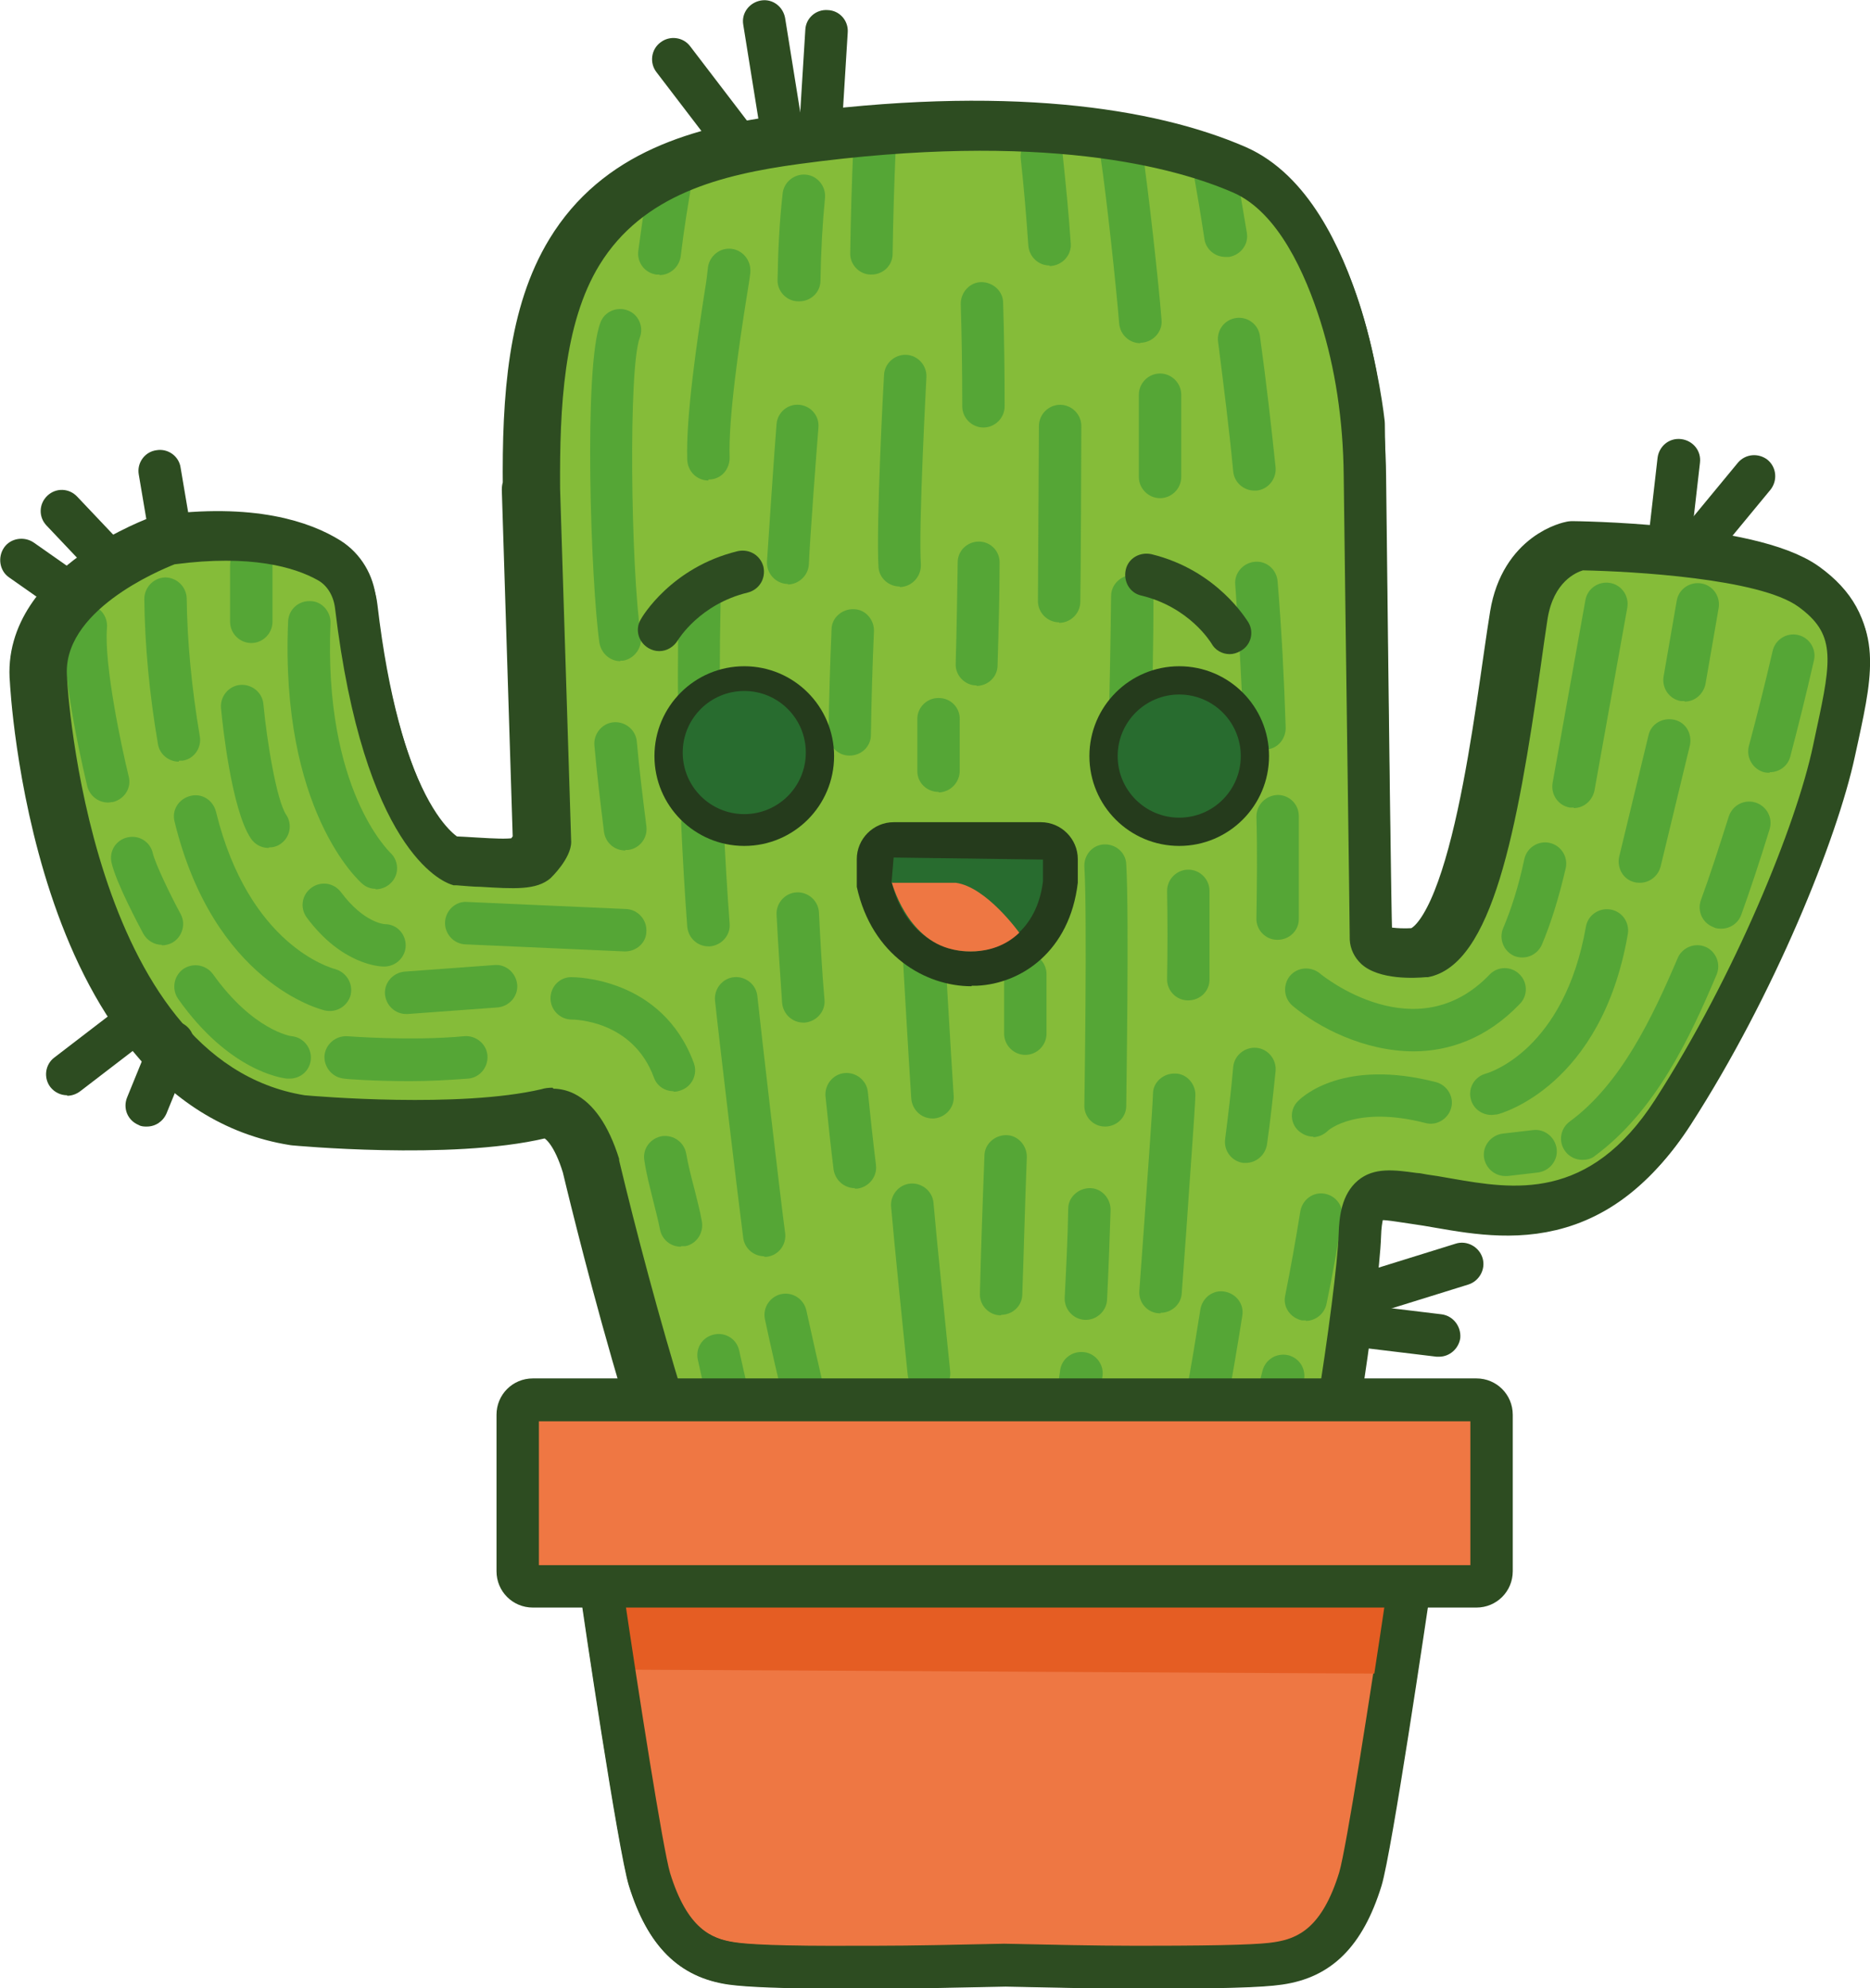 <?xml version="1.0" encoding="UTF-8"?> <svg xmlns="http://www.w3.org/2000/svg" id="_Слой_1" data-name="Слой 1" viewBox="0 0 37.06 39.39"><g id="SPLINE"><path d="M10.51,9.7l.22,7c0,.06-.21,.35-.26,.38-.2,.17-.82,.08-1.57,.05,0,0-1.47-.48-2.01-5.21-.03-.3-.19-.57-.44-.73-.48-.3-1.45-.66-3.24-.42,0,0-2.62,.93-2.45,2.71,0,0,.39,7.91,5.08,8.65,0,0,3.08,.29,4.85-.13,0,0,.61-.23,1.01,1.08,0,0,1.69,7.15,2.7,8.11,0,0,.58,1.09,1.75,1.18s7.93-.24,7.93-.24c0,0,1.01,.15,1.51-.82,.46-.91,1.16-5.8,1.2-6.85s.48-.88,1.27-.77c1.27,.17,3.28,.9,4.93-1.67s2.86-5.6,3.19-7.15c.33-1.54,.61-2.41-.45-3.18-1.06-.77-4.57-.8-4.57-.8,0,0-.88,.16-1.07,1.31-.3,1.83-.76,6.52-2.03,6.75,0,0-1.04,.09-1.05-.34s-.13-10.21-.13-10.21c0,0-.43-4.1-2.42-4.97-1.68-.73-4.54-1.19-8.84-.6-1.75,.24-3.33,.69-4.25,2.2-.73,1.2-.86,2.8-.84,4.66Z" fill="none" stroke="#2d4c21" stroke-linecap="round" stroke-linejoin="round" stroke-width="1.13"></path></g><g id="HATCH"><path d="M10.51,9.7l.22,7c0,.06-.21,.35-.26,.38-.2,.17-.82,.08-1.57,.05,0,0-1.47-.48-2.01-5.21-.03-.3-.19-.57-.44-.73-.48-.3-1.45-.66-3.24-.42,0,0-2.62,.93-2.45,2.71,0,0,.39,7.91,5.08,8.65,0,0,3.08,.29,4.85-.13,0,0,.61-.23,1.01,1.08,0,0,1.69,7.15,2.7,8.11,0,0,.58,1.09,1.75,1.18s7.93-.24,7.93-.24c0,0,1.01,.15,1.51-.82,.46-.91,1.16-5.8,1.2-6.85s.48-.88,1.27-.77c1.27,.17,3.28,.9,4.93-1.67s2.86-5.6,3.19-7.15c.33-1.54,.61-2.41-.45-3.18-1.06-.77-4.57-.8-4.57-.8,0,0-.88,.16-1.07,1.31-.3,1.83-.76,6.52-2.03,6.75,0,0-1.04,.09-1.05-.34s-.13-10.21-.13-10.21c0,0-.43-4.1-2.42-4.97-1.68-.73-4.54-1.19-8.84-.6-1.75,.24-3.33,.69-4.25,2.2-.73,1.2-.86,2.8-.84,4.66Z" fill="#85bc39"></path></g><g id="SPLINE-2" data-name="SPLINE"><path d="M2.91,22.32c-.05,0-.11,0-.16-.03-.22-.09-.32-.33-.23-.55l.51-1.25c.09-.22,.33-.32,.55-.23,.22,.09,.32,.33,.23,.55l-.51,1.25c-.07,.16-.22,.26-.39,.26Z" fill="none" stroke="#000" stroke-linecap="round" stroke-linejoin="round" stroke-width="0"></path></g><g id="HATCH-2" data-name="HATCH"><path d="M2.91,22.32c-.05,0-.11,0-.16-.03-.22-.09-.32-.33-.23-.55l.51-1.25c.09-.22,.33-.32,.55-.23,.22,.09,.32,.33,.23,.55l-.51,1.25c-.07,.16-.22,.26-.39,.26Z" fill="#2d4c21"></path></g><g id="SPLINE-3" data-name="SPLINE"><path d="M1.33,21.7c-.13,0-.25-.06-.33-.16-.14-.18-.11-.45,.08-.59l1.46-1.12c.18-.14,.45-.11,.59,.08,.14,.18,.11,.45-.08,.59l-1.46,1.12c-.08,.06-.17,.09-.26,.09Z" fill="none" stroke="#000" stroke-linecap="round" stroke-linejoin="round" stroke-width="0"></path></g><g id="HATCH-3" data-name="HATCH"><path d="M1.33,21.7c-.13,0-.25-.06-.33-.16-.14-.18-.11-.45,.08-.59l1.46-1.12c.18-.14,.45-.11,.59,.08,.14,.18,.11,.45-.08,.59l-1.46,1.12c-.08,.06-.17,.09-.26,.09Z" fill="#2d4c21"></path></g><g id="SPLINE-4" data-name="SPLINE"><path d="M14.64,28.93c-.19,0-.36-.13-.41-.31-.14-.55-.28-1.12-.4-1.68-.05-.23,.09-.45,.32-.5,.23-.05,.45,.09,.5,.32,.12,.55,.25,1.1,.4,1.65,.06,.22-.08,.45-.3,.51-.04,0-.07,.01-.11,.01Z" fill="none" stroke="#000" stroke-linecap="round" stroke-linejoin="round" stroke-width="0"></path></g><g id="HATCH-4" data-name="HATCH"><path d="M14.64,28.93c-.19,0-.36-.13-.41-.31-.14-.55-.28-1.12-.4-1.68-.05-.23,.09-.45,.32-.5,.23-.05,.45,.09,.5,.32,.12,.55,.25,1.1,.4,1.65,.06,.22-.08,.45-.3,.51-.04,0-.07,.01-.11,.01Z" fill="#55a636"></path></g><g id="SPLINE-5" data-name="SPLINE"><path d="M13.49,24.7c-.2,0-.37-.14-.41-.34-.04-.2-.09-.39-.14-.59-.06-.25-.13-.5-.17-.78-.04-.23,.12-.44,.35-.48,.23-.03,.44,.12,.48,.35,.04,.23,.1,.46,.16,.69,.05,.21,.11,.42,.15,.65,.04,.23-.11,.45-.33,.49-.03,0-.05,0-.08,0Z" fill="none" stroke="#000" stroke-linecap="round" stroke-linejoin="round" stroke-width="0"></path></g><g id="HATCH-5" data-name="HATCH"><path d="M13.49,24.7c-.2,0-.37-.14-.41-.34-.04-.2-.09-.39-.14-.59-.06-.25-.13-.5-.17-.78-.04-.23,.12-.44,.35-.48,.23-.03,.44,.12,.48,.35,.04,.23,.1,.46,.16,.69,.05,.21,.11,.42,.15,.65,.04,.23-.11,.45-.33,.49-.03,0-.05,0-.08,0Z" fill="#55a636"></path></g><g id="SPLINE-6" data-name="SPLINE"><path d="M12.39,16.85c-.21,0-.39-.15-.42-.37-.07-.57-.14-1.14-.19-1.71-.02-.23,.15-.44,.38-.46,.23-.02,.44,.15,.46,.38,.05,.56,.12,1.12,.19,1.68,.03,.23-.13,.44-.36,.47-.02,0-.04,0-.05,0Z" fill="none" stroke="#000" stroke-linecap="round" stroke-linejoin="round" stroke-width="0"></path></g><g id="HATCH-6" data-name="HATCH"><path d="M12.39,16.85c-.21,0-.39-.15-.42-.37-.07-.57-.14-1.14-.19-1.71-.02-.23,.15-.44,.38-.46,.23-.02,.44,.15,.46,.38,.05,.56,.12,1.12,.19,1.68,.03,.23-.13,.44-.36,.47-.02,0-.04,0-.05,0Z" fill="#55a636"></path></g><g id="SPLINE-7" data-name="SPLINE"><path d="M12.3,13.1c-.21,0-.38-.15-.42-.36-.17-1.18-.32-5.48,.02-6.35,.08-.22,.33-.32,.54-.24,.22,.08,.32,.33,.24,.54-.23,.59-.18,4.54,.02,5.92,.03,.23-.13,.44-.35,.48-.02,0-.04,0-.06,0Z" fill="none" stroke="#000" stroke-linecap="round" stroke-linejoin="round" stroke-width="0"></path></g><g id="HATCH-7" data-name="HATCH"><path d="M12.3,13.1c-.21,0-.38-.15-.42-.36-.17-1.18-.32-5.48,.02-6.35,.08-.22,.33-.32,.54-.24,.22,.08,.32,.33,.24,.54-.23,.59-.18,4.54,.02,5.92,.03,.23-.13,.44-.35,.48-.02,0-.04,0-.06,0Z" fill="#55a636"></path></g><g id="SPLINE-8" data-name="SPLINE"><path d="M13.07,5.44s-.04,0-.06,0c-.23-.03-.39-.24-.36-.47,.08-.59,.15-1.09,.24-1.55,.04-.23,.26-.38,.49-.34,.23,.04,.38,.26,.34,.49-.08,.45-.16,.93-.23,1.51-.03,.21-.21,.37-.42,.37Z" fill="none" stroke="#000" stroke-linecap="round" stroke-linejoin="round" stroke-width="0"></path></g><g id="HATCH-8" data-name="HATCH"><path d="M13.07,5.44s-.04,0-.06,0c-.23-.03-.39-.24-.36-.47,.08-.59,.15-1.09,.24-1.55,.04-.23,.26-.38,.49-.34,.23,.04,.38,.26,.34,.49-.08,.45-.16,.93-.23,1.51-.03,.21-.21,.37-.42,.37Z" fill="#55a636"></path></g><g id="SPLINE-9" data-name="SPLINE"><path d="M15.96,28.16c-.19,0-.36-.13-.41-.32-.14-.57-.27-1.14-.39-1.7-.05-.23,.1-.45,.32-.5,.23-.05,.45,.1,.5,.32,.12,.55,.25,1.12,.38,1.68,.06,.23-.08,.45-.31,.51-.03,0-.07,.01-.1,.01Z" fill="none" stroke="#000" stroke-linecap="round" stroke-linejoin="round" stroke-width="0"></path></g><g id="HATCH-9" data-name="HATCH"><path d="M15.96,28.16c-.19,0-.36-.13-.41-.32-.14-.57-.27-1.14-.39-1.7-.05-.23,.1-.45,.32-.5,.23-.05,.45,.1,.5,.32,.12,.55,.25,1.12,.38,1.68,.06,.23-.08,.45-.31,.51-.03,0-.07,.01-.1,.01Z" fill="#55a636"></path></g><g id="SPLINE-10" data-name="SPLINE"><path d="M15.15,24.89c-.21,0-.39-.15-.42-.36-.09-.68-.49-4.03-.56-4.71-.02-.23,.15-.44,.38-.46,.23-.02,.44,.15,.46,.38,.07,.66,.46,4.03,.55,4.69,.03,.23-.13,.44-.36,.47-.02,0-.04,0-.06,0Z" fill="none" stroke="#000" stroke-linecap="round" stroke-linejoin="round" stroke-width="0"></path></g><g id="HATCH-10" data-name="HATCH"><path d="M15.15,24.89c-.21,0-.39-.15-.42-.36-.09-.68-.49-4.03-.56-4.71-.02-.23,.15-.44,.38-.46,.23-.02,.44,.15,.46,.38,.07,.66,.46,4.03,.55,4.69,.03,.23-.13,.44-.36,.47-.02,0-.04,0-.06,0Z" fill="#55a636"></path></g><g id="SPLINE-11" data-name="SPLINE"><path d="M14.04,18.75c-.22,0-.4-.17-.42-.39-.05-.67-.09-1.36-.12-2.03-.01-.23,.17-.43,.4-.44,.23-.01,.43,.17,.44,.4,.03,.67,.07,1.34,.12,2.01,.02,.23-.16,.43-.39,.45-.01,0-.02,0-.03,0Z" fill="none" stroke="#000" stroke-linecap="round" stroke-linejoin="round" stroke-width="0"></path></g><g id="HATCH-11" data-name="HATCH"><path d="M14.04,18.75c-.22,0-.4-.17-.42-.39-.05-.67-.09-1.36-.12-2.03-.01-.23,.17-.43,.4-.44,.23-.01,.43,.17,.44,.4,.03,.67,.07,1.34,.12,2.01,.02,.23-.16,.43-.39,.45-.01,0-.02,0-.03,0Z" fill="#55a636"></path></g><g id="SPLINE-12" data-name="SPLINE"><path d="M13.87,15.28c-.23,0-.41-.18-.42-.41-.02-.96-.02-1.94,0-2.91,0-.23,.19-.41,.42-.41,0,0,0,0,0,0,.23,0,.42,.2,.41,.43-.02,.96-.02,1.92,0,2.87,0,.23-.18,.42-.41,.43,0,0,0,0,0,0Z" fill="none" stroke="#000" stroke-linecap="round" stroke-linejoin="round" stroke-width="0"></path></g><g id="HATCH-12" data-name="HATCH"><path d="M13.87,15.28c-.23,0-.41-.18-.42-.41-.02-.96-.02-1.94,0-2.91,0-.23,.19-.41,.42-.41,0,0,0,0,0,0,.23,0,.42,.2,.41,.43-.02,.96-.02,1.92,0,2.87,0,.23-.18,.42-.41,.43,0,0,0,0,0,0Z" fill="#55a636"></path></g><g id="SPLINE-13" data-name="SPLINE"><path d="M14.04,9.52c-.23,0-.41-.18-.42-.41-.03-.86,.2-2.39,.34-3.3,.04-.23,.06-.41,.07-.51,.03-.23,.24-.4,.47-.37,.23,.03,.39,.24,.37,.47-.01,.1-.04,.29-.08,.53-.13,.82-.36,2.36-.33,3.14,0,.23-.17,.43-.41,.43,0,0,0,0-.01,0Z" fill="none" stroke="#000" stroke-linecap="round" stroke-linejoin="round" stroke-width="0"></path></g><g id="HATCH-13" data-name="HATCH"><path d="M14.04,9.52c-.23,0-.41-.18-.42-.41-.03-.86,.2-2.39,.34-3.3,.04-.23,.06-.41,.07-.51,.03-.23,.24-.4,.47-.37,.23,.03,.39,.24,.37,.47-.01,.1-.04,.29-.08,.53-.13,.82-.36,2.36-.33,3.14,0,.23-.17,.43-.41,.43,0,0,0,0-.01,0Z" fill="#55a636"></path></g><g id="SPLINE-14" data-name="SPLINE"><path d="M16.94,23.54c-.21,0-.39-.16-.42-.37-.06-.48-.11-.97-.16-1.45-.02-.23,.15-.44,.38-.46,.23-.02,.44,.15,.46,.38,.05,.48,.1,.96,.16,1.44,.03,.23-.14,.44-.37,.47-.02,0-.03,0-.05,0Z" fill="none" stroke="#000" stroke-linecap="round" stroke-linejoin="round" stroke-width="0"></path></g><g id="HATCH-14" data-name="HATCH"><path d="M16.94,23.54c-.21,0-.39-.16-.42-.37-.06-.48-.11-.97-.16-1.45-.02-.23,.15-.44,.38-.46,.23-.02,.44,.15,.46,.38,.05,.48,.1,.96,.16,1.44,.03,.23-.14,.44-.37,.47-.02,0-.03,0-.05,0Z" fill="#55a636"></path></g><g id="SPLINE-15" data-name="SPLINE"><path d="M15.92,20.26c-.22,0-.4-.17-.42-.39-.04-.58-.08-1.17-.11-1.75-.01-.23,.17-.43,.4-.44,.23-.01,.43,.17,.44,.4,.03,.58,.06,1.16,.11,1.73,.02,.23-.16,.43-.39,.45-.01,0-.02,0-.03,0Z" fill="none" stroke="#000" stroke-linecap="round" stroke-linejoin="round" stroke-width="0"></path></g><g id="HATCH-15" data-name="HATCH"><path d="M15.92,20.26c-.22,0-.4-.17-.42-.39-.04-.58-.08-1.17-.11-1.75-.01-.23,.17-.43,.4-.44,.23-.01,.43,.17,.44,.4,.03,.58,.06,1.16,.11,1.73,.02,.23-.16,.43-.39,.45-.01,0-.02,0-.03,0Z" fill="#55a636"></path></g><g id="SPLINE-16" data-name="SPLINE"><path d="M18.41,27.62c-.21,0-.39-.16-.42-.37-.06-.58-.28-2.74-.33-3.34-.02-.23,.15-.44,.38-.46,.23-.02,.44,.15,.46,.38,.05,.6,.27,2.74,.33,3.33,.03,.23-.14,.44-.37,.46-.02,0-.03,0-.05,0Z" fill="none" stroke="#000" stroke-linecap="round" stroke-linejoin="round" stroke-width="0"></path></g><g id="HATCH-16" data-name="HATCH"><path d="M18.41,27.62c-.21,0-.39-.16-.42-.37-.06-.58-.28-2.74-.33-3.34-.02-.23,.15-.44,.38-.46,.23-.02,.44,.15,.46,.38,.05,.6,.27,2.74,.33,3.33,.03,.23-.14,.44-.37,.46-.02,0-.03,0-.05,0Z" fill="#55a636"></path></g><g id="SPLINE-17" data-name="SPLINE"><path d="M18.48,22.16c-.22,0-.4-.17-.42-.39-.04-.58-.2-3.33-.23-3.93-.01-.23,.17-.43,.4-.44,.23-.01,.43,.17,.44,.4,.03,.59,.19,3.33,.23,3.91,.02,.23-.16,.43-.39,.45,0,0-.02,0-.03,0Z" fill="none" stroke="#000" stroke-linecap="round" stroke-linejoin="round" stroke-width="0"></path></g><g id="HATCH-17" data-name="HATCH"><path d="M18.48,22.16c-.22,0-.4-.17-.42-.39-.04-.58-.2-3.33-.23-3.93-.01-.23,.17-.43,.4-.44,.23-.01,.43,.17,.44,.4,.03,.59,.19,3.33,.23,3.91,.02,.23-.16,.43-.39,.45,0,0-.02,0-.03,0Z" fill="#55a636"></path></g><g id="SPLINE-18" data-name="SPLINE"><path d="M16.83,14.97s0,0,0,0c-.23,0-.42-.2-.41-.43,.01-.69,.03-1.38,.06-2.07,0-.23,.21-.41,.44-.4,.23,0,.41,.21,.4,.44-.03,.68-.05,1.37-.06,2.05,0,.23-.19,.41-.42,.41Z" fill="none" stroke="#000" stroke-linecap="round" stroke-linejoin="round" stroke-width="0"></path></g><g id="HATCH-18" data-name="HATCH"><path d="M16.83,14.97s0,0,0,0c-.23,0-.42-.2-.41-.43,.01-.69,.03-1.38,.06-2.07,0-.23,.21-.41,.44-.4,.23,0,.41,.21,.4,.44-.03,.68-.05,1.37-.06,2.05,0,.23-.19,.41-.42,.41Z" fill="#55a636"></path></g><g id="SPLINE-19" data-name="SPLINE"><path d="M17.83,11.62c-.22,0-.41-.17-.42-.39-.05-.81,.1-3.68,.11-3.8,.01-.23,.21-.41,.44-.4,.23,.01,.41,.21,.4,.44,0,.03-.16,2.94-.11,3.71,.01,.23-.16,.43-.39,.45,0,0-.02,0-.03,0Z" fill="none" stroke="#000" stroke-linecap="round" stroke-linejoin="round" stroke-width="0"></path></g><g id="HATCH-19" data-name="HATCH"><path d="M17.83,11.62c-.22,0-.41-.17-.42-.39-.05-.81,.1-3.68,.11-3.8,.01-.23,.21-.41,.44-.4,.23,.01,.41,.21,.4,.44,0,.03-.16,2.94-.11,3.71,.01,.23-.16,.43-.39,.45,0,0-.02,0-.03,0Z" fill="#55a636"></path></g><g id="SPLINE-20" data-name="SPLINE"><path d="M17.26,5.44s0,0,0,0c-.23,0-.42-.2-.41-.43,.01-.68,.03-1.38,.06-2.07,0-.23,.21-.41,.44-.4,.23,0,.41,.2,.4,.44-.03,.69-.05,1.38-.06,2.05,0,.23-.19,.41-.42,.41Z" fill="none" stroke="#000" stroke-linecap="round" stroke-linejoin="round" stroke-width="0"></path></g><g id="HATCH-20" data-name="HATCH"><path d="M17.26,5.44s0,0,0,0c-.23,0-.42-.2-.41-.43,.01-.68,.03-1.38,.06-2.07,0-.23,.21-.41,.44-.4,.23,0,.41,.2,.4,.44-.03,.69-.05,1.38-.06,2.05,0,.23-.19,.41-.42,.41Z" fill="#55a636"></path></g><g id="SPLINE-21" data-name="SPLINE"><path d="M18.6,15.69c-.23,0-.42-.18-.42-.41,0-.28,0-.42,0-.48,0-.02,0-.04,0-.06,0-.03,0-.06,0-.09,0-.07,0-.19,0-.41,0-.23,.2-.42,.43-.41,.23,0,.42,.19,.41,.43,0,.23,0,.36,0,.44,0,.03,0,.06,0,.09,0,.01,0,.03,0,.04,0,.08,0,.21,0,.44,0,.23-.18,.42-.41,.43,0,0,0,0,0,0Z" fill="none" stroke="#000" stroke-linecap="round" stroke-linejoin="round" stroke-width="0"></path></g><g id="HATCH-21" data-name="HATCH"><path d="M18.6,15.69c-.23,0-.42-.18-.42-.41,0-.28,0-.42,0-.48,0-.02,0-.04,0-.06,0-.03,0-.06,0-.09,0-.07,0-.19,0-.41,0-.23,.2-.42,.43-.41,.23,0,.42,.19,.41,.43,0,.23,0,.36,0,.44,0,.03,0,.06,0,.09,0,.01,0,.03,0,.04,0,.08,0,.21,0,.44,0,.23-.18,.42-.41,.43,0,0,0,0,0,0Z" fill="#55a636"></path></g><g id="SPLINE-22" data-name="SPLINE"><path d="M19.84,26.06s0,0-.01,0c-.23,0-.42-.2-.41-.43,.02-.82,.05-1.71,.09-2.73,0-.23,.2-.41,.43-.41,.23,0,.41,.2,.41,.43-.04,1.02-.06,1.91-.09,2.72,0,.23-.19,.41-.42,.41Z" fill="none" stroke="#000" stroke-linecap="round" stroke-linejoin="round" stroke-width="0"></path></g><g id="HATCH-22" data-name="HATCH"><path d="M19.84,26.06s0,0-.01,0c-.23,0-.42-.2-.41-.43,.02-.82,.05-1.71,.09-2.73,0-.23,.2-.41,.43-.41,.23,0,.41,.2,.41,.43-.04,1.02-.06,1.91-.09,2.72,0,.23-.19,.41-.42,.41Z" fill="#55a636"></path></g><g id="SPLINE-23" data-name="SPLINE"><path d="M24.9,29.6s-.08,0-.12-.02c-.22-.07-.35-.3-.28-.52,.19-.62,.36-1.26,.52-1.9,.06-.23,.28-.36,.51-.31,.23,.06,.36,.28,.31,.51-.16,.65-.34,1.31-.53,1.94-.05,.18-.22,.3-.4,.3Z" fill="none" stroke="#000" stroke-linecap="round" stroke-linejoin="round" stroke-width="0"></path></g><g id="HATCH-23" data-name="HATCH"><path d="M24.9,29.6s-.08,0-.12-.02c-.22-.07-.35-.3-.28-.52,.19-.62,.36-1.26,.52-1.9,.06-.23,.28-.36,.51-.31,.23,.06,.36,.28,.31,.51-.16,.65-.34,1.31-.53,1.94-.05,.18-.22,.3-.4,.3Z" fill="#55a636"></path></g><g id="SPLINE-24" data-name="SPLINE"><path d="M25.88,26.16s-.05,0-.08,0c-.23-.05-.38-.27-.33-.49,.11-.55,.21-1.11,.3-1.67,.04-.23,.25-.39,.48-.35,.23,.04,.38,.25,.35,.48-.09,.56-.19,1.13-.31,1.7-.04,.2-.22,.34-.41,.34Z" fill="none" stroke="#000" stroke-linecap="round" stroke-linejoin="round" stroke-width="0"></path></g><g id="HATCH-24" data-name="HATCH"><path d="M25.88,26.16s-.05,0-.08,0c-.23-.05-.38-.27-.33-.49,.11-.55,.21-1.11,.3-1.67,.04-.23,.25-.39,.48-.35,.23,.04,.38,.25,.35,.48-.09,.56-.19,1.13-.31,1.7-.04,.2-.22,.34-.41,.34Z" fill="#55a636"></path></g><g id="SPLINE-25" data-name="SPLINE"><path d="M23.92,28.13s-.05,0-.08,0c-.23-.04-.38-.26-.34-.49,.11-.57,.2-1.14,.29-1.7,.04-.23,.25-.39,.48-.35,.23,.04,.39,.25,.35,.48-.09,.57-.19,1.15-.29,1.72-.04,.2-.21,.34-.41,.34Z" fill="none" stroke="#000" stroke-linecap="round" stroke-linejoin="round" stroke-width="0"></path></g><g id="HATCH-25" data-name="HATCH"><path d="M23.92,28.13s-.05,0-.08,0c-.23-.04-.38-.26-.34-.49,.11-.57,.2-1.14,.29-1.7,.04-.23,.25-.39,.48-.35,.23,.04,.39,.25,.35,.48-.09,.57-.19,1.15-.29,1.72-.04,.2-.21,.34-.41,.34Z" fill="#55a636"></path></g><g id="SPLINE-26" data-name="SPLINE"><path d="M24.69,23.04s-.04,0-.05,0c-.23-.03-.39-.24-.36-.47,.06-.48,.12-.96,.16-1.43,.02-.23,.23-.4,.46-.38,.23,.02,.4,.23,.38,.46-.05,.48-.1,.96-.17,1.45-.03,.21-.21,.37-.42,.37Z" fill="none" stroke="#000" stroke-linecap="round" stroke-linejoin="round" stroke-width="0"></path></g><g id="HATCH-26" data-name="HATCH"><path d="M24.69,23.04s-.04,0-.05,0c-.23-.03-.39-.24-.36-.47,.06-.48,.12-.96,.16-1.43,.02-.23,.23-.4,.46-.38,.23,.02,.4,.23,.38,.46-.05,.48-.1,.96-.17,1.45-.03,.21-.21,.37-.42,.37Z" fill="#55a636"></path></g><g id="SPLINE-27" data-name="SPLINE"><path d="M25.31,18.62s0,0,0,0c-.23,0-.42-.2-.41-.43,.01-.66,.02-1.34,0-2.01,0-.23,.18-.42,.42-.43h0c.23,0,.42,.18,.42,.42,0,.68,0,1.37,0,2.04,0,.23-.19,.41-.42,.41Z" fill="none" stroke="#000" stroke-linecap="round" stroke-linejoin="round" stroke-width="0"></path></g><g id="HATCH-27" data-name="HATCH"><path d="M25.31,18.62s0,0,0,0c-.23,0-.42-.2-.41-.43,.01-.66,.02-1.34,0-2.01,0-.23,.18-.42,.42-.43h0c.23,0,.42,.18,.42,.42,0,.68,0,1.37,0,2.04,0,.23-.19,.41-.42,.41Z" fill="#55a636"></path></g><g id="SPLINE-28" data-name="SPLINE"><path d="M25.06,14.86c-.23,0-.41-.18-.42-.41-.03-.95-.09-1.91-.16-2.87-.02-.23,.16-.43,.39-.45,.23-.02,.43,.15,.45,.39,.08,.97,.13,1.95,.16,2.9,0,.23-.17,.43-.41,.43,0,0,0,0-.01,0Z" fill="none" stroke="#000" stroke-linecap="round" stroke-linejoin="round" stroke-width="0"></path></g><g id="HATCH-28" data-name="HATCH"><path d="M25.06,14.86c-.23,0-.41-.18-.42-.41-.03-.95-.09-1.91-.16-2.87-.02-.23,.16-.43,.39-.45,.23-.02,.43,.15,.45,.39,.08,.97,.13,1.95,.16,2.9,0,.23-.17,.43-.41,.43,0,0,0,0-.01,0Z" fill="#55a636"></path></g><g id="SPLINE-29" data-name="SPLINE"><path d="M24.86,9.72c-.21,0-.4-.16-.42-.38-.08-.84-.19-1.71-.3-2.57-.03-.23,.13-.44,.36-.47,.23-.03,.44,.13,.47,.36,.12,.87,.22,1.74,.31,2.6,.02,.23-.15,.44-.38,.46-.01,0-.03,0-.04,0Z" fill="none" stroke="#000" stroke-linecap="round" stroke-linejoin="round" stroke-width="0"></path></g><g id="HATCH-29" data-name="HATCH"><path d="M24.86,9.72c-.21,0-.4-.16-.42-.38-.08-.84-.19-1.71-.3-2.57-.03-.23,.13-.44,.36-.47,.23-.03,.44,.13,.47,.36,.12,.87,.22,1.74,.31,2.6,.02,.23-.15,.44-.38,.46-.01,0-.03,0-.04,0Z" fill="#55a636"></path></g><g id="SPLINE-30" data-name="SPLINE"><path d="M24.28,5.09c-.2,0-.38-.15-.41-.35-.07-.47-.15-.94-.23-1.39-.04-.23,.11-.45,.34-.49,.23-.04,.45,.11,.49,.34,.08,.46,.16,.93,.24,1.41,.04,.23-.12,.44-.35,.48-.02,0-.04,0-.07,0Z" fill="none" stroke="#000" stroke-linecap="round" stroke-linejoin="round" stroke-width="0"></path></g><g id="HATCH-30" data-name="HATCH"><path d="M24.28,5.09c-.2,0-.38-.15-.41-.35-.07-.47-.15-.94-.23-1.39-.04-.23,.11-.45,.34-.49,.23-.04,.45,.11,.49,.34,.08,.46,.16,.93,.24,1.41,.04,.23-.12,.44-.35,.48-.02,0-.04,0-.07,0Z" fill="#55a636"></path></g><g id="SPLINE-31" data-name="SPLINE"><path d="M23,26.02s-.02,0-.03,0c-.23-.01-.41-.21-.39-.45,.01-.17,.05-.66,.09-1.24,.07-.99,.17-2.35,.18-2.66,0-.23,.21-.41,.44-.4,.23,0,.41,.21,.4,.44-.01,.32-.11,1.63-.18,2.68-.04,.58-.08,1.06-.09,1.23-.01,.22-.2,.39-.42,.39Z" fill="none" stroke="#000" stroke-linecap="round" stroke-linejoin="round" stroke-width="0"></path></g><g id="HATCH-31" data-name="HATCH"><path d="M23,26.02s-.02,0-.03,0c-.23-.01-.41-.21-.39-.45,.01-.17,.05-.66,.09-1.24,.07-.99,.17-2.35,.18-2.66,0-.23,.21-.41,.44-.4,.23,0,.41,.21,.4,.44-.01,.32-.11,1.63-.18,2.68-.04,.58-.08,1.06-.09,1.23-.01,.22-.2,.39-.42,.39Z" fill="#55a636"></path></g><g id="SPLINE-32" data-name="SPLINE"><path d="M23.54,19.82s0,0,0,0c-.23,0-.42-.2-.41-.43,.01-.57,.01-1.16,0-1.74,0-.23,.19-.42,.42-.42h0c.23,0,.42,.19,.42,.42,0,.59,0,1.18,0,1.76,0,.23-.19,.41-.42,.41Z" fill="none" stroke="#000" stroke-linecap="round" stroke-linejoin="round" stroke-width="0"></path></g><g id="HATCH-32" data-name="HATCH"><path d="M23.54,19.82s0,0,0,0c-.23,0-.42-.2-.41-.43,.01-.57,.01-1.16,0-1.74,0-.23,.19-.42,.42-.42h0c.23,0,.42,.19,.42,.42,0,.59,0,1.18,0,1.76,0,.23-.19,.41-.42,.41Z" fill="#55a636"></path></g><g id="SPLINE-33" data-name="SPLINE"><path d="M21.21,29.1s-.03,0-.04,0c-.23-.02-.4-.23-.37-.46,.04-.4,.04-.41,.06-.51,.01-.08,.05-.25,.15-.98,.03-.23,.24-.39,.48-.36,.23,.03,.39,.25,.36,.47-.11,.75-.14,.92-.15,1.02q-.01,.07-.05,.45c-.02,.22-.21,.38-.42,.38Z" fill="none" stroke="#000" stroke-linecap="round" stroke-linejoin="round" stroke-width="0"></path></g><g id="HATCH-33" data-name="HATCH"><path d="M21.21,29.1s-.03,0-.04,0c-.23-.02-.4-.23-.37-.46,.04-.4,.04-.41,.06-.51,.01-.08,.05-.25,.15-.98,.03-.23,.24-.39,.48-.36,.23,.03,.39,.25,.36,.47-.11,.75-.14,.92-.15,1.02q-.01,.07-.05,.45c-.02,.22-.21,.38-.42,.38Z" fill="#55a636"></path></g><g id="SPLINE-34" data-name="SPLINE"><path d="M21.52,26.15s-.02,0-.02,0c-.23-.01-.41-.21-.4-.44,.03-.58,.06-1.17,.07-1.76,0-.23,.2-.41,.43-.41,.23,0,.41,.2,.41,.43-.02,.59-.04,1.19-.07,1.78-.01,.22-.2,.4-.42,.4Z" fill="none" stroke="#000" stroke-linecap="round" stroke-linejoin="round" stroke-width="0"></path></g><g id="HATCH-34" data-name="HATCH"><path d="M21.52,26.15s-.02,0-.02,0c-.23-.01-.41-.21-.4-.44,.03-.58,.06-1.17,.07-1.76,0-.23,.2-.41,.43-.41,.23,0,.41,.2,.41,.43-.02,.59-.04,1.19-.07,1.78-.01,.22-.2,.4-.42,.4Z" fill="#55a636"></path></g><g id="SPLINE-35" data-name="SPLINE"><path d="M21.9,22.32s0,0,0,0c-.23,0-.42-.19-.41-.43,0-.04,.06-3.77,0-4.72-.01-.23,.16-.43,.39-.44,.23-.01,.43,.16,.44,.39,.06,.99,0,4.63,0,4.79,0,.23-.19,.41-.42,.41Z" fill="none" stroke="#000" stroke-linecap="round" stroke-linejoin="round" stroke-width="0"></path></g><g id="HATCH-35" data-name="HATCH"><path d="M21.9,22.32s0,0,0,0c-.23,0-.42-.19-.41-.43,0-.04,.06-3.77,0-4.72-.01-.23,.16-.43,.39-.44,.23-.01,.43,.16,.44,.39,.06,.99,0,4.63,0,4.79,0,.23-.19,.41-.42,.41Z" fill="#55a636"></path></g><g id="SPLINE-36" data-name="SPLINE"><path d="M20.32,20.9c-.23,0-.42-.19-.42-.42v-1.18c0-.23,.19-.42,.42-.42s.42,.19,.42,.42v1.18c0,.23-.19,.42-.42,.42Z" fill="none" stroke="#000" stroke-linecap="round" stroke-linejoin="round" stroke-width="0"></path></g><g id="HATCH-36" data-name="HATCH"><path d="M20.32,20.9c-.23,0-.42-.19-.42-.42v-1.18c0-.23,.19-.42,.42-.42s.42,.19,.42,.42v1.18c0,.23-.19,.42-.42,.42Z" fill="#55a636"></path></g><g id="SPLINE-37" data-name="SPLINE"><path d="M8.12,21.42c-.7,0-1.27-.04-1.3-.05-.23-.02-.4-.22-.39-.45,.02-.23,.22-.4,.45-.39,.01,0,1.26,.1,2.32,0,.23-.02,.44,.15,.46,.38,.02,.23-.15,.44-.38,.46-.39,.03-.79,.05-1.15,.05Z" fill="none" stroke="#000" stroke-linecap="round" stroke-linejoin="round" stroke-width="0"></path></g><g id="HATCH-37" data-name="HATCH"><path d="M8.12,21.42c-.7,0-1.27-.04-1.3-.05-.23-.02-.4-.22-.39-.45,.02-.23,.22-.4,.45-.39,.01,0,1.26,.1,2.32,0,.23-.02,.44,.15,.46,.38,.02,.23-.15,.44-.38,.46-.39,.03-.79,.05-1.15,.05Z" fill="#55a636"></path></g><g id="SPLINE-38" data-name="SPLINE"><path d="M13.35,21.62c-.17,0-.33-.1-.39-.27-.42-1.14-1.58-1.15-1.63-1.15-.23,0-.42-.19-.42-.42,0-.23,.18-.42,.41-.42,.07,0,1.8,0,2.43,1.7,.08,.22-.03,.46-.25,.54-.05,.02-.1,.03-.15,.03Z" fill="none" stroke="#000" stroke-linecap="round" stroke-linejoin="round" stroke-width="0"></path></g><g id="HATCH-38" data-name="HATCH"><path d="M13.35,21.62c-.17,0-.33-.1-.39-.27-.42-1.14-1.58-1.15-1.63-1.15-.23,0-.42-.19-.42-.42,0-.23,.18-.42,.41-.42,.07,0,1.8,0,2.43,1.7,.08,.22-.03,.46-.25,.54-.05,.02-.1,.03-.15,.03Z" fill="#55a636"></path></g><g id="SPLINE-39" data-name="SPLINE"><path d="M12.39,18.85s-.01,0-.02,0l-3.15-.14c-.23-.01-.41-.21-.4-.44,.01-.23,.21-.42,.44-.4l3.15,.14c.23,.01,.41,.21,.4,.44,0,.23-.2,.4-.42,.4Z" fill="none" stroke="#000" stroke-linecap="round" stroke-linejoin="round" stroke-width="0"></path></g><g id="HATCH-39" data-name="HATCH"><path d="M12.39,18.85s-.01,0-.02,0l-3.15-.14c-.23-.01-.41-.21-.4-.44,.01-.23,.21-.42,.44-.4l3.15,.14c.23,.01,.41,.21,.4,.44,0,.23-.2,.4-.42,.4Z" fill="#55a636"></path></g><g id="SPLINE-40" data-name="SPLINE"><path d="M8.05,20.09c-.22,0-.4-.17-.42-.39-.02-.23,.16-.43,.39-.45l1.78-.13c.23-.02,.43,.16,.45,.39,.02,.23-.16,.43-.39,.45l-1.78,.13s-.02,0-.03,0Z" fill="none" stroke="#000" stroke-linecap="round" stroke-linejoin="round" stroke-width="0"></path></g><g id="HATCH-40" data-name="HATCH"><path d="M8.05,20.09c-.22,0-.4-.17-.42-.39-.02-.23,.16-.43,.39-.45l1.78-.13c.23-.02,.43,.16,.45,.39,.02,.23-.16,.43-.39,.45l-1.78,.13s-.02,0-.03,0Z" fill="#55a636"></path></g><g id="SPLINE-41" data-name="SPLINE"><path d="M7.61,19.15c-.08,0-.83-.03-1.53-.97-.14-.19-.1-.45,.09-.59,.19-.14,.45-.1,.59,.09,.45,.6,.85,.63,.87,.63,.23,0,.41,.19,.41,.42s-.19,.42-.43,.42Z" fill="none" stroke="#000" stroke-linecap="round" stroke-linejoin="round" stroke-width="0"></path></g><g id="HATCH-41" data-name="HATCH"><path d="M7.61,19.15c-.08,0-.83-.03-1.53-.97-.14-.19-.1-.45,.09-.59,.19-.14,.45-.1,.59,.09,.45,.6,.85,.63,.87,.63,.23,0,.41,.19,.41,.42s-.19,.42-.43,.42Z" fill="#55a636"></path></g><g id="SPLINE-42" data-name="SPLINE"><path d="M7.45,17.61c-.1,0-.19-.03-.27-.1-.07-.06-1.63-1.46-1.47-5.2,.01-.23,.2-.41,.44-.4,.23,0,.41,.21,.4,.44-.14,3.3,1.17,4.52,1.18,4.54,.17,.15,.19,.42,.03,.59-.08,.09-.2,.14-.32,.14Z" fill="none" stroke="#000" stroke-linecap="round" stroke-linejoin="round" stroke-width="0"></path></g><g id="HATCH-42" data-name="HATCH"><path d="M7.45,17.61c-.1,0-.19-.03-.27-.1-.07-.06-1.63-1.46-1.47-5.2,.01-.23,.2-.41,.44-.4,.23,0,.41,.21,.4,.44-.14,3.3,1.17,4.52,1.18,4.54,.17,.15,.19,.42,.03,.59-.08,.09-.2,.14-.32,.14Z" fill="#55a636"></path></g><g id="SPLINE-43" data-name="SPLINE"><path d="M5.32,16.8c-.14,0-.27-.07-.35-.19-.38-.57-.56-2.25-.59-2.58-.02-.23,.15-.44,.38-.46,.23-.02,.44,.15,.46,.38,.07,.74,.26,1.9,.45,2.19,.13,.19,.08,.45-.11,.58-.07,.05-.15,.07-.23,.07Z" fill="none" stroke="#000" stroke-linecap="round" stroke-linejoin="round" stroke-width="0"></path></g><g id="HATCH-43" data-name="HATCH"><path d="M5.32,16.8c-.14,0-.27-.07-.35-.19-.38-.57-.56-2.25-.59-2.58-.02-.23,.15-.44,.38-.46,.23-.02,.44,.15,.46,.38,.07,.74,.26,1.9,.45,2.19,.13,.19,.08,.45-.11,.58-.07,.05-.15,.07-.23,.07Z" fill="#55a636"></path></g><g id="SPLINE-44" data-name="SPLINE"><path d="M4.98,12.74c-.23,0-.42-.19-.42-.42v-1.12c0-.23,.19-.42,.42-.42s.42,.19,.42,.42v1.12c0,.23-.19,.42-.42,.42Z" fill="none" stroke="#000" stroke-linecap="round" stroke-linejoin="round" stroke-width="0"></path></g><g id="HATCH-44" data-name="HATCH"><path d="M4.98,12.74c-.23,0-.42-.19-.42-.42v-1.12c0-.23,.19-.42,.42-.42s.42,.19,.42,.42v1.12c0,.23-.19,.42-.42,.42Z" fill="#55a636"></path></g><g id="SPLINE-45" data-name="SPLINE"><path d="M6.54,20.03s-.06,0-.1-.01c-.09-.02-2.2-.55-2.98-3.74-.06-.23,.08-.45,.31-.51,.23-.06,.45,.08,.51,.31,.65,2.66,2.29,3.1,2.36,3.12,.22,.06,.36,.28,.31,.51-.05,.19-.22,.32-.41,.32Z" fill="none" stroke="#000" stroke-linecap="round" stroke-linejoin="round" stroke-width="0"></path></g><g id="HATCH-45" data-name="HATCH"><path d="M6.54,20.03s-.06,0-.1-.01c-.09-.02-2.2-.55-2.98-3.74-.06-.23,.08-.45,.31-.51,.23-.06,.45,.08,.51,.31,.65,2.66,2.29,3.1,2.36,3.12,.22,.06,.36,.28,.31,.51-.05,.19-.22,.32-.41,.32Z" fill="#55a636"></path></g><g id="SPLINE-46" data-name="SPLINE"><path d="M3.54,15.09c-.2,0-.38-.15-.41-.35-.17-.99-.26-1.96-.27-2.87,0-.23,.18-.42,.41-.43,.23,0,.42,.18,.43,.41,.01,.87,.1,1.79,.26,2.74,.04,.23-.12,.45-.34,.48-.02,0-.05,0-.07,0Z" fill="none" stroke="#000" stroke-linecap="round" stroke-linejoin="round" stroke-width="0"></path></g><g id="HATCH-46" data-name="HATCH"><path d="M3.54,15.09c-.2,0-.38-.15-.41-.35-.17-.99-.26-1.96-.27-2.87,0-.23,.18-.42,.41-.43,.23,0,.42,.18,.43,.41,.01,.87,.1,1.79,.26,2.74,.04,.23-.12,.45-.34,.48-.02,0-.05,0-.07,0Z" fill="#55a636"></path></g><g id="SPLINE-47" data-name="SPLINE"><path d="M5.73,21.37s-.03,0-.04,0c-.11-.01-1.15-.15-2.16-1.58-.13-.19-.09-.45,.1-.59,.19-.13,.45-.09,.59,.1,.8,1.12,1.55,1.23,1.56,1.23,.23,.02,.4,.23,.38,.46-.02,.22-.2,.38-.42,.38Z" fill="none" stroke="#000" stroke-linecap="round" stroke-linejoin="round" stroke-width="0"></path></g><g id="HATCH-47" data-name="HATCH"><path d="M5.73,21.37s-.03,0-.04,0c-.11-.01-1.15-.15-2.16-1.58-.13-.19-.09-.45,.1-.59,.19-.13,.45-.09,.59,.1,.8,1.12,1.55,1.23,1.56,1.23,.23,.02,.4,.23,.38,.46-.02,.22-.2,.38-.42,.38Z" fill="#55a636"></path></g><g id="SPLINE-48" data-name="SPLINE"><path d="M3.21,18.72c-.15,0-.29-.08-.37-.22-.09-.17-.54-1.01-.63-1.41-.05-.23,.09-.45,.32-.5,.23-.05,.45,.09,.5,.32,.05,.21,.35,.83,.55,1.2,.11,.2,.03,.46-.17,.57-.06,.03-.13,.05-.2,.05Z" fill="none" stroke="#000" stroke-linecap="round" stroke-linejoin="round" stroke-width="0"></path></g><g id="HATCH-48" data-name="HATCH"><path d="M3.21,18.72c-.15,0-.29-.08-.37-.22-.09-.17-.54-1.01-.63-1.41-.05-.23,.09-.45,.32-.5,.23-.05,.45,.09,.5,.32,.05,.21,.35,.83,.55,1.2,.11,.2,.03,.46-.17,.57-.06,.03-.13,.05-.2,.05Z" fill="#55a636"></path></g><g id="SPLINE-49" data-name="SPLINE"><path d="M2.14,15.9c-.19,0-.36-.13-.41-.32-.02-.09-.54-2.2-.45-3.22,.02-.23,.22-.4,.46-.38,.23,.02,.4,.22,.38,.46-.06,.73,.29,2.37,.43,2.94,.06,.23-.08,.45-.31,.51-.03,0-.07,.01-.1,.01Z" fill="none" stroke="#000" stroke-linecap="round" stroke-linejoin="round" stroke-width="0"></path></g><g id="HATCH-49" data-name="HATCH"><path d="M2.14,15.9c-.19,0-.36-.13-.41-.32-.02-.09-.54-2.2-.45-3.22,.02-.23,.22-.4,.46-.38,.23,.02,.4,.22,.38,.46-.06,.73,.29,2.37,.43,2.94,.06,.23-.08,.45-.31,.51-.03,0-.07,.01-.1,.01Z" fill="#55a636"></path></g><g id="SPLINE-50" data-name="SPLINE"><path d="M19.36,13.58s0,0-.01,0c-.23,0-.42-.2-.41-.43,.02-.69,.03-1.36,.04-2.01,0-.23,.19-.41,.42-.41,0,0,0,0,0,0,.23,0,.42,.19,.41,.43,0,.65-.02,1.33-.04,2.02,0,.23-.19,.41-.42,.41Z" fill="none" stroke="#000" stroke-linecap="round" stroke-linejoin="round" stroke-width="0"></path></g><g id="HATCH-50" data-name="HATCH"><path d="M19.36,13.58s0,0-.01,0c-.23,0-.42-.2-.41-.43,.02-.69,.03-1.36,.04-2.01,0-.23,.19-.41,.42-.41,0,0,0,0,0,0,.23,0,.42,.19,.41,.43,0,.65-.02,1.33-.04,2.02,0,.23-.19,.41-.42,.41Z" fill="#55a636"></path></g><g id="SPLINE-51" data-name="SPLINE"><path d="M20.99,12.33h0c-.23,0-.42-.19-.42-.42,0-.48,.02-2.99,.02-3.47,0-.23,.19-.42,.42-.42,.23,0,.42,.19,.42,.42,0,.48-.01,2.99-.02,3.48,0,.23-.19,.42-.42,.42Z" fill="none" stroke="#000" stroke-linecap="round" stroke-linejoin="round" stroke-width="0"></path></g><g id="HATCH-51" data-name="HATCH"><path d="M20.99,12.33h0c-.23,0-.42-.19-.42-.42,0-.48,.02-2.99,.02-3.47,0-.23,.19-.42,.42-.42,.23,0,.42,.19,.42,.42,0,.48-.01,2.99-.02,3.48,0,.23-.19,.42-.42,.42Z" fill="#55a636"></path></g><g id="SPLINE-52" data-name="SPLINE"><path d="M19.49,8.47c-.23,0-.42-.19-.42-.42,0-.74-.01-1.4-.03-2.03,0-.23,.18-.43,.41-.43,.23,0,.43,.18,.43,.41,.02,.63,.03,1.3,.03,2.05,0,.23-.19,.42-.42,.42h0Z" fill="none" stroke="#000" stroke-linecap="round" stroke-linejoin="round" stroke-width="0"></path></g><g id="HATCH-52" data-name="HATCH"><path d="M19.49,8.47c-.23,0-.42-.19-.42-.42,0-.74-.01-1.4-.03-2.03,0-.23,.18-.43,.41-.43,.23,0,.43,.18,.43,.41,.02,.63,.03,1.3,.03,2.05,0,.23-.19,.42-.42,.42h0Z" fill="#55a636"></path></g><g id="SPLINE-53" data-name="SPLINE"><path d="M20.8,5.26c-.22,0-.4-.17-.42-.39-.04-.59-.09-1.17-.15-1.72-.03-.23,.14-.44,.37-.46,.23-.03,.44,.14,.46,.37,.06,.57,.12,1.16,.16,1.76,.02,.23-.16,.43-.39,.45,0,0-.02,0-.03,0Z" fill="none" stroke="#000" stroke-linecap="round" stroke-linejoin="round" stroke-width="0"></path></g><g id="HATCH-53" data-name="HATCH"><path d="M20.8,5.26c-.22,0-.4-.17-.42-.39-.04-.59-.09-1.17-.15-1.72-.03-.23,.14-.44,.37-.46,.23-.03,.44,.14,.46,.37,.06,.57,.12,1.16,.16,1.76,.02,.23-.16,.43-.39,.45,0,0-.02,0-.03,0Z" fill="#55a636"></path></g><g id="SPLINE-54" data-name="SPLINE"><path d="M22.39,15.05s0,0-.01,0c-.23,0-.42-.2-.41-.43,.02-.96,.04-1.91,.05-2.81,0-.23,.19-.41,.42-.42,.23,0,.42,.19,.42,.42,0,.9-.02,1.85-.05,2.82,0,.23-.19,.41-.42,.41Z" fill="none" stroke="#000" stroke-linecap="round" stroke-linejoin="round" stroke-width="0"></path></g><g id="HATCH-54" data-name="HATCH"><path d="M22.39,15.05s0,0-.01,0c-.23,0-.42-.2-.41-.43,.02-.96,.04-1.91,.05-2.81,0-.23,.19-.41,.42-.42,.23,0,.42,.19,.42,.42,0,.9-.02,1.85-.05,2.82,0,.23-.19,.41-.42,.41Z" fill="#55a636"></path></g><g id="SPLINE-55" data-name="SPLINE"><path d="M22.99,9.87h0c-.23,0-.42-.19-.42-.42v-.11c0-.61,0-.87,0-1.52,0-.23,.19-.42,.42-.42h0c.23,0,.42,.19,.42,.42,0,.65,0,.91,0,1.52v.11c0,.23-.19,.42-.42,.42Z" fill="none" stroke="#000" stroke-linecap="round" stroke-linejoin="round" stroke-width="0"></path></g><g id="HATCH-55" data-name="HATCH"><path d="M22.99,9.87h0c-.23,0-.42-.19-.42-.42v-.11c0-.61,0-.87,0-1.52,0-.23,.19-.42,.42-.42h0c.23,0,.42,.19,.42,.42,0,.65,0,.91,0,1.52v.11c0,.23-.19,.42-.42,.42Z" fill="#55a636"></path></g><g id="SPLINE-56" data-name="SPLINE"><path d="M22.6,6.8c-.22,0-.4-.17-.42-.39-.06-.74-.25-2.51-.37-3.31-.03-.23,.12-.44,.35-.48,.23-.03,.44,.12,.48,.35,.12,.82,.32,2.6,.38,3.37,.02,.23-.16,.43-.39,.45-.01,0-.02,0-.03,0Z" fill="none" stroke="#000" stroke-linecap="round" stroke-linejoin="round" stroke-width="0"></path></g><g id="HATCH-56" data-name="HATCH"><path d="M22.6,6.8c-.22,0-.4-.17-.42-.39-.06-.74-.25-2.51-.37-3.31-.03-.23,.12-.44,.35-.48,.23-.03,.44,.12,.48,.35,.12,.82,.32,2.6,.38,3.37,.02,.23-.16,.43-.39,.45-.01,0-.02,0-.03,0Z" fill="#55a636"></path></g><g id="SPLINE-57" data-name="SPLINE"><path d="M15.82,5.97s0,0,0,0c-.23,0-.42-.2-.41-.43,.01-.61,.04-1.17,.1-1.7,.02-.23,.23-.4,.46-.38,.23,.02,.4,.23,.38,.46-.05,.51-.08,1.05-.09,1.64,0,.23-.19,.41-.42,.41Z" fill="none" stroke="#000" stroke-linecap="round" stroke-linejoin="round" stroke-width="0"></path></g><g id="HATCH-57" data-name="HATCH"><path d="M15.82,5.97s0,0,0,0c-.23,0-.42-.2-.41-.43,.01-.61,.04-1.17,.1-1.7,.02-.23,.23-.4,.46-.38,.23,.02,.4,.23,.38,.46-.05,.51-.08,1.05-.09,1.64,0,.23-.19,.41-.42,.41Z" fill="#55a636"></path></g><g id="SPLINE-58" data-name="SPLINE"><path d="M15.62,11.57s-.02,0-.02,0c-.23-.01-.41-.21-.4-.44,.03-.48,.15-2.24,.19-2.73,.02-.23,.22-.4,.45-.38,.23,.02,.4,.22,.38,.45-.04,.49-.17,2.23-.19,2.71-.01,.22-.2,.4-.42,.4Z" fill="none" stroke="#000" stroke-linecap="round" stroke-linejoin="round" stroke-width="0"></path></g><g id="HATCH-58" data-name="HATCH"><path d="M15.62,11.57s-.02,0-.02,0c-.23-.01-.41-.21-.4-.44,.03-.48,.15-2.24,.19-2.73,.02-.23,.22-.4,.45-.38,.23,.02,.4,.22,.38,.45-.04,.49-.17,2.23-.19,2.71-.01,.22-.2,.4-.42,.4Z" fill="#55a636"></path></g><g id="SPLINE-59" data-name="SPLINE"><path d="M26.03,22.52c-.11,0-.21-.04-.3-.12-.17-.16-.17-.43,0-.59,.09-.09,.9-.84,2.73-.37,.22,.06,.36,.29,.3,.51-.06,.22-.29,.36-.51,.3-1.36-.35-1.92,.14-1.93,.15-.08,.08-.19,.13-.3,.13Z" fill="none" stroke="#000" stroke-linecap="round" stroke-linejoin="round" stroke-width="0"></path></g><g id="HATCH-59" data-name="HATCH"><path d="M26.03,22.52c-.11,0-.21-.04-.3-.12-.17-.16-.17-.43,0-.59,.09-.09,.9-.84,2.73-.37,.22,.06,.36,.29,.3,.51-.06,.22-.29,.36-.51,.3-1.36-.35-1.92,.14-1.93,.15-.08,.08-.19,.13-.3,.13Z" fill="#55a636"></path></g><g id="SPLINE-60" data-name="SPLINE"><path d="M28.02,20.83c-.99,0-1.9-.48-2.4-.9-.18-.15-.2-.41-.06-.59,.15-.18,.41-.2,.59-.06,.08,.07,1.92,1.54,3.37,.03,.16-.17,.43-.17,.59-.01,.17,.16,.17,.43,.01,.59-.66,.69-1.41,.94-2.11,.94Z" fill="none" stroke="#000" stroke-linecap="round" stroke-linejoin="round" stroke-width="0"></path></g><g id="HATCH-60" data-name="HATCH"><path d="M28.02,20.83c-.99,0-1.9-.48-2.4-.9-.18-.15-.2-.41-.06-.59,.15-.18,.41-.2,.59-.06,.08,.07,1.92,1.54,3.37,.03,.16-.17,.43-.17,.59-.01,.17,.16,.17,.43,.01,.59-.66,.69-1.41,.94-2.11,.94Z" fill="#55a636"></path></g><g id="SPLINE-61" data-name="SPLINE"><path d="M30.17,18.97c-.06,0-.11-.01-.16-.03-.21-.09-.31-.34-.22-.55,.16-.38,.3-.81,.42-1.37,.05-.23,.28-.37,.5-.32,.23,.05,.37,.28,.32,.5-.14,.6-.29,1.08-.47,1.51-.07,.16-.22,.26-.39,.26Z" fill="none" stroke="#000" stroke-linecap="round" stroke-linejoin="round" stroke-width="0"></path></g><g id="HATCH-61" data-name="HATCH"><path d="M30.17,18.97c-.06,0-.11-.01-.16-.03-.21-.09-.31-.34-.22-.55,.16-.38,.3-.81,.42-1.37,.05-.23,.28-.37,.5-.32,.23,.05,.37,.28,.32,.5-.14,.6-.29,1.08-.47,1.51-.07,.16-.22,.26-.39,.26Z" fill="#55a636"></path></g><g id="SPLINE-62" data-name="SPLINE"><path d="M31.19,16s-.05,0-.08,0c-.23-.04-.38-.26-.34-.49l.65-3.62c.04-.23,.26-.38,.49-.34,.23,.04,.38,.26,.34,.49l-.65,3.62c-.04,.2-.21,.35-.41,.35Z" fill="none" stroke="#000" stroke-linecap="round" stroke-linejoin="round" stroke-width="0"></path></g><g id="HATCH-62" data-name="HATCH"><path d="M31.19,16s-.05,0-.08,0c-.23-.04-.38-.26-.34-.49l.65-3.62c.04-.23,.26-.38,.49-.34,.23,.04,.38,.26,.34,.49l-.65,3.62c-.04,.2-.21,.35-.41,.35Z" fill="#55a636"></path></g><g id="SPLINE-63" data-name="SPLINE"><path d="M33.38,13.89s-.05,0-.07,0c-.23-.04-.38-.26-.34-.49l.26-1.5c.04-.23,.26-.38,.49-.34,.23,.04,.38,.26,.34,.49l-.26,1.5c-.04,.2-.21,.35-.41,.35Z" fill="none" stroke="#000" stroke-linecap="round" stroke-linejoin="round" stroke-width="0"></path></g><g id="HATCH-63" data-name="HATCH"><path d="M33.38,13.89s-.05,0-.07,0c-.23-.04-.38-.26-.34-.49l.26-1.5c.04-.23,.26-.38,.49-.34,.23,.04,.38,.26,.34,.49l-.26,1.5c-.04,.2-.21,.35-.41,.35Z" fill="#55a636"></path></g><g id="SPLINE-64" data-name="SPLINE"><path d="M32.5,17.49s-.07,0-.1-.01c-.23-.05-.36-.28-.31-.51l.58-2.4c.05-.23,.28-.36,.51-.31,.23,.05,.36,.28,.31,.51l-.58,2.4c-.05,.19-.22,.32-.41,.32Z" fill="none" stroke="#000" stroke-linecap="round" stroke-linejoin="round" stroke-width="0"></path></g><g id="HATCH-64" data-name="HATCH"><path d="M32.5,17.49s-.07,0-.1-.01c-.23-.05-.36-.28-.31-.51l.58-2.4c.05-.23,.28-.36,.51-.31,.23,.05,.36,.28,.31,.51l-.58,2.4c-.05,.19-.22,.32-.41,.32Z" fill="#55a636"></path></g><g id="SPLINE-65" data-name="SPLINE"><path d="M35.07,15.31s-.07,0-.11-.01c-.22-.06-.36-.29-.3-.52,.16-.6,.32-1.23,.47-1.88,.05-.23,.28-.37,.5-.32,.23,.05,.37,.28,.32,.5-.15,.66-.31,1.3-.47,1.91-.05,.19-.22,.31-.41,.31Z" fill="none" stroke="#000" stroke-linecap="round" stroke-linejoin="round" stroke-width="0"></path></g><g id="HATCH-65" data-name="HATCH"><path d="M35.07,15.31s-.07,0-.11-.01c-.22-.06-.36-.29-.3-.52,.16-.6,.32-1.23,.47-1.88,.05-.23,.28-.37,.5-.32,.23,.05,.37,.28,.32,.5-.15,.66-.31,1.3-.47,1.91-.05,.19-.22,.31-.41,.31Z" fill="#55a636"></path></g><g id="SPLINE-66" data-name="SPLINE"><path d="M34.1,18.4s-.1,0-.14-.03c-.22-.08-.33-.32-.25-.54,.18-.49,.35-1.02,.55-1.65,.07-.22,.3-.35,.53-.28,.22,.07,.35,.3,.28,.53-.2,.65-.38,1.19-.56,1.69-.06,.17-.22,.28-.4,.28Z" fill="none" stroke="#000" stroke-linecap="round" stroke-linejoin="round" stroke-width="0"></path></g><g id="HATCH-66" data-name="HATCH"><path d="M34.1,18.4s-.1,0-.14-.03c-.22-.08-.33-.32-.25-.54,.18-.49,.35-1.02,.55-1.65,.07-.22,.3-.35,.53-.28,.22,.07,.35,.3,.28,.53-.2,.65-.38,1.19-.56,1.69-.06,.17-.22,.28-.4,.28Z" fill="#55a636"></path></g><g id="SPLINE-67" data-name="SPLINE"><path d="M31.36,22.98c-.13,0-.26-.06-.34-.17-.14-.19-.1-.45,.09-.59,1.02-.75,1.64-2.07,2.14-3.24,.09-.21,.34-.31,.55-.22,.21,.09,.31,.34,.22,.55-.54,1.28-1.22,2.71-2.41,3.59-.07,.06-.16,.08-.25,.08Z" fill="none" stroke="#000" stroke-linecap="round" stroke-linejoin="round" stroke-width="0"></path></g><g id="HATCH-67" data-name="HATCH"><path d="M31.36,22.98c-.13,0-.26-.06-.34-.17-.14-.19-.1-.45,.09-.59,1.02-.75,1.64-2.07,2.14-3.24,.09-.21,.34-.31,.55-.22,.21,.09,.31,.34,.22,.55-.54,1.28-1.22,2.71-2.41,3.59-.07,.06-.16,.08-.25,.08Z" fill="#55a636"></path></g><g id="SPLINE-68" data-name="SPLINE"><path d="M29.83,23.3c-.21,0-.39-.16-.42-.37-.03-.23,.14-.44,.37-.47l.6-.07c.23-.03,.44,.14,.47,.37,.03,.23-.14,.44-.37,.47l-.6,.07s-.03,0-.05,0Z" fill="none" stroke="#000" stroke-linecap="round" stroke-linejoin="round" stroke-width="0"></path></g><g id="HATCH-68" data-name="HATCH"><path d="M29.83,23.3c-.21,0-.39-.16-.42-.37-.03-.23,.14-.44,.37-.47l.6-.07c.23-.03,.44,.14,.47,.37,.03,.23-.14,.44-.37,.47l-.6,.07s-.03,0-.05,0Z" fill="#55a636"></path></g><g id="SPLINE-69" data-name="SPLINE"><path d="M29.56,22.09c-.19,0-.36-.12-.41-.31-.06-.22,.07-.45,.3-.51,.07-.02,1.55-.47,1.98-2.91,.04-.23,.26-.38,.49-.34,.23,.04,.38,.26,.34,.49-.52,3-2.5,3.55-2.59,3.57-.04,0-.07,.01-.11,.01Z" fill="none" stroke="#000" stroke-linecap="round" stroke-linejoin="round" stroke-width="0"></path></g><g id="HATCH-69" data-name="HATCH"><path d="M29.56,22.09c-.19,0-.36-.12-.41-.31-.06-.22,.07-.45,.3-.51,.07-.02,1.55-.47,1.98-2.91,.04-.23,.26-.38,.49-.34,.23,.04,.38,.26,.34,.49-.52,3-2.5,3.55-2.59,3.57-.04,0-.07,.01-.11,.01Z" fill="#55a636"></path></g><g id="SPLINE-70" data-name="SPLINE"><path d="M10.97,21.57c.12,0,.27,.03,.41,.1,.38,.19,.68,.62,.89,1.29v.03c.65,2.72,1.92,7.27,2.59,7.9l.05,.05,.03,.06s.5,.89,1.41,.96c1.13,.09,7.81-.24,7.88-.24h.04s.04,0,.04,0c.07,0,.73,.07,1.07-.6,.4-.79,1.11-5.54,1.15-6.67,.01-.35,.06-.79,.38-1.06,.32-.27,.73-.21,1.17-.15,.06,0,.13,.02,.2,.03,.15,.02,.32,.05,.49,.08,1.21,.21,2.72,.47,4.03-1.56,1.59-2.47,2.8-5.45,3.13-7.01l.07-.33c.31-1.42,.37-1.9-.36-2.43-.77-.56-3.29-.7-4.27-.72-.13,.04-.58,.22-.7,.96-.04,.27-.09,.6-.14,.97-.46,3.21-.95,5.89-2.23,6.13h-.04c-.21,.02-.93,.06-1.28-.26-.14-.13-.22-.3-.23-.48,0-.32-.08-5.9-.12-9.19-.01-1.11-.17-2.14-.46-3.06-.3-.95-.84-2.16-1.72-2.55-1.14-.5-3.77-1.23-8.62-.57-1.54,.21-3.09,.6-3.95,2-.71,1.16-.79,2.82-.78,4.43l.22,7h0c0,.33-.4,.71-.41,.72-.28,.24-.72,.21-1.39,.17-.15,0-.31-.02-.47-.03h-.06s-.06-.02-.06-.02c-.17-.06-1.72-.69-2.29-5.47-.03-.25-.16-.46-.35-.56-.45-.25-1.31-.51-2.83-.31-.3,.12-2.26,.93-2.13,2.25v.02c0,.08,.43,7.56,4.71,8.25,.22,.02,3.06,.26,4.69-.12,.06-.02,.14-.03,.22-.03Z" fill="none" stroke="#000" stroke-linecap="round" stroke-linejoin="round" stroke-width="0"></path></g><g id="SPLINE-71" data-name="SPLINE"><path d="M16.98,32.81c-.3,0-.54,0-.69-.02-1.23-.1-1.9-1.09-2.06-1.34-1.04-1.12-2.48-7.02-2.77-8.25-.2-.64-.43-.78-.49-.78h-.02c-1.82,.43-4.86,.15-4.99,.14h-.03C1.02,21.78,.54,13.97,.51,13.52c-.19-2.07,2.61-3.09,2.72-3.13h.04s.04-.02,.04-.02c1.78-.24,2.83,.09,3.4,.41,.42,.24,.71,.68,.77,1.2,.44,3.76,1.48,4.62,1.69,4.76,.14,0,.27,.01,.4,.02,.28,.02,.67,.04,.8,0,.03-.04,.07-.09,.1-.13l-.21-6.91c-.02-1.75,.08-3.54,.9-4.89,1.05-1.71,2.81-2.16,4.56-2.4,4.8-.65,7.58-.01,9.07,.64,.94,.41,1.68,1.44,2.19,3.07,.31,1,.48,2.11,.49,3.3,.06,5.26,.1,8.44,.12,9.08,.12,.04,.36,.05,.57,.04,.1-.03,.47-.25,.89-1.85,.29-1.13,.49-2.48,.64-3.57,.05-.37,.1-.71,.15-.98,.23-1.43,1.36-1.65,1.41-1.66h.04s.04,0,.04,0c.37,0,3.67,.05,4.81,.88,1.21,.88,.98,1.94,.69,3.29l-.07,.32c-.35,1.63-1.6,4.73-3.25,7.29-1.61,2.5-3.58,2.15-4.88,1.93-.16-.03-.31-.05-.46-.07-.07,0-.14-.02-.21-.03-.19-.03-.45-.07-.52-.04,0,0-.06,.09-.07,.43-.03,1.01-.72,6-1.24,7.02-.56,1.11-1.65,1.08-1.89,1.05-.5,.02-5.27,.25-7.26,.25Z" fill="none" stroke="#000" stroke-linecap="round" stroke-linejoin="round" stroke-width="0"></path></g><g id="HATCH-70" data-name="HATCH"><path d="M10.97,21.57c.12,0,.27,.03,.41,.1,.38,.19,.68,.62,.89,1.29v.03c.65,2.72,1.92,7.27,2.59,7.9l.05,.05,.03,.06s.5,.89,1.41,.96c1.13,.09,7.81-.24,7.88-.24h.04s.04,0,.04,0c.07,0,.73,.07,1.07-.6,.4-.79,1.11-5.54,1.15-6.67,.01-.35,.06-.79,.38-1.06,.32-.27,.73-.21,1.17-.15,.06,0,.13,.02,.2,.03,.15,.02,.32,.05,.49,.08,1.21,.21,2.72,.47,4.03-1.56,1.59-2.47,2.8-5.45,3.13-7.01l.07-.33c.31-1.42,.37-1.9-.36-2.43-.77-.56-3.29-.7-4.27-.72-.13,.04-.58,.22-.7,.96-.04,.27-.09,.6-.14,.97-.46,3.21-.95,5.89-2.23,6.13h-.04c-.21,.02-.93,.06-1.28-.26-.14-.13-.22-.3-.23-.48,0-.32-.08-5.9-.12-9.19-.01-1.11-.17-2.14-.46-3.06-.3-.95-.84-2.16-1.72-2.55-1.14-.5-3.77-1.23-8.62-.57-1.54,.21-3.09,.6-3.95,2-.71,1.16-.79,2.82-.78,4.43l.22,7h0c0,.33-.4,.71-.41,.72-.28,.24-.72,.21-1.39,.17-.15,0-.31-.02-.47-.03h-.06s-.06-.02-.06-.02c-.17-.06-1.72-.69-2.29-5.47-.03-.25-.16-.46-.35-.56-.45-.25-1.31-.51-2.83-.31-.3,.12-2.26,.93-2.13,2.25v.02c0,.08,.43,7.56,4.71,8.25,.22,.02,3.06,.26,4.69-.12,.06-.02,.14-.03,.22-.03m6.01,11.24c-.3,0-.54,0-.69-.02-1.23-.1-1.9-1.09-2.06-1.34-1.04-1.12-2.48-7.02-2.77-8.25-.2-.64-.43-.78-.49-.78h-.02c-1.82,.43-4.86,.15-4.99,.14h-.03C1.02,21.78,.54,13.97,.51,13.52c-.19-2.07,2.61-3.09,2.72-3.13h.04s.04-.02,.04-.02c1.78-.24,2.83,.09,3.4,.41,.42,.24,.71,.68,.77,1.2,.44,3.76,1.48,4.62,1.69,4.76,.14,0,.27,.01,.4,.02,.28,.02,.67,.04,.8,0,.03-.04,.07-.09,.1-.13l-.21-6.91c-.02-1.75,.08-3.54,.9-4.89,1.05-1.71,2.81-2.16,4.56-2.4,4.8-.65,7.58-.01,9.07,.64,.94,.41,1.68,1.44,2.19,3.07,.31,1,.48,2.11,.49,3.3,.06,5.26,.1,8.44,.12,9.08,.12,.04,.36,.05,.57,.04,.1-.03,.47-.25,.89-1.85,.29-1.13,.49-2.48,.64-3.57,.05-.37,.1-.71,.15-.98,.23-1.43,1.36-1.65,1.41-1.66h.04s.04,0,.04,0c.37,0,3.67,.05,4.81,.88,1.21,.88,.98,1.94,.69,3.29l-.07,.32c-.35,1.63-1.6,4.73-3.25,7.29-1.61,2.5-3.58,2.15-4.88,1.93-.16-.03-.31-.05-.46-.07-.07,0-.14-.02-.21-.03-.19-.03-.45-.07-.52-.04,0,0-.06,.09-.07,.43-.03,1.01-.72,6-1.24,7.02-.56,1.11-1.65,1.08-1.89,1.05-.5,.02-5.27,.25-7.26,.25Z" fill="#2d4c21"></path></g><g id="SPLINE-72" data-name="SPLINE"><path d="M28.52,26.88s-.03,0-.05,0l-1.57-.19c-.23-.03-.39-.24-.37-.47s.24-.4,.47-.37l1.57,.19c.23,.03,.39,.24,.37,.47-.03,.21-.21,.37-.42,.37Z" fill="none" stroke="#000" stroke-linecap="round" stroke-linejoin="round" stroke-width="0"></path></g><g id="HATCH-71" data-name="HATCH"><path d="M28.52,26.88s-.03,0-.05,0l-1.57-.19c-.23-.03-.39-.24-.37-.47s.24-.4,.47-.37l1.57,.19c.23,.03,.39,.24,.37,.47-.03,.21-.21,.37-.42,.37Z" fill="#2d4c21"></path></g><g id="SPLINE-73" data-name="SPLINE"><path d="M27.2,26.02c-.18,0-.35-.12-.4-.3-.07-.22,.06-.46,.28-.53l1.77-.55c.22-.07,.46,.06,.53,.28,.07,.22-.06,.46-.28,.53l-1.77,.55s-.08,.02-.12,.02Z" fill="none" stroke="#000" stroke-linecap="round" stroke-linejoin="round" stroke-width="0"></path></g><g id="HATCH-72" data-name="HATCH"><path d="M27.2,26.02c-.18,0-.35-.12-.4-.3-.07-.22,.06-.46,.28-.53l1.77-.55c.22-.07,.46,.06,.53,.28,.07,.22-.06,.46-.28,.53l-1.77,.55s-.08,.02-.12,.02Z" fill="#2d4c21"></path></g><g id="SPLINE-74" data-name="SPLINE"><path d="M17.33,17.5c.5,2.28,3.42,2.25,3.69,0v-.47c0-.21-.17-.39-.39-.39h-2.92c-.21,0-.39,.17-.39,.39v.47Z" fill="none" stroke="#000" stroke-linecap="round" stroke-linejoin="round" stroke-width="0"></path></g><g id="HATCH-73" data-name="HATCH"><path d="M17.33,17.5c.5,2.28,3.42,2.25,3.69,0v-.47c0-.21-.17-.39-.39-.39h-2.92c-.21,0-.39,.17-.39,.39v.47Z" fill="#286c2f"></path></g><g id="SPLINE-75" data-name="SPLINE"><path d="M17.67,17.47c.24,1,.98,1.42,1.65,1.38,.55-.03,1.23-.41,1.35-1.39v-.43s-2.96-.04-2.96-.04l-.04,.48Z" fill="none" stroke="#000" stroke-linecap="round" stroke-linejoin="round" stroke-width="0"></path></g><g id="SPLINE-76" data-name="SPLINE"><path d="M19.26,19.55c-.9,0-1.97-.6-2.27-1.97v-.55h0c0-.4,.33-.73,.73-.73h2.92c.4,0,.73,.33,.73,.73v.47c-.16,1.36-1.12,2-2,2.04-.03,0-.07,0-.1,0Z" fill="none" stroke="#000" stroke-linecap="round" stroke-linejoin="round" stroke-width="0"></path></g><g id="HATCH-74" data-name="HATCH"><path d="M17.67,17.47c.24,1,.98,1.42,1.65,1.38,.55-.03,1.23-.41,1.35-1.39v-.43s-2.96-.04-2.96-.04l-.04,.48m1.58,2.07c-.9,0-1.97-.6-2.27-1.97v-.55h0c0-.4,.33-.73,.73-.73h2.92c.4,0,.73,.33,.73,.73v.47c-.16,1.36-1.12,2-2,2.04-.03,0-.07,0-.1,0Z" fill="#253b1c"></path></g><g id="SPLINE-77" data-name="SPLINE"><path d="M17.67,17.47s.29,1.14,1.21,1.34c0,0,.76,.21,1.32-.33,0,0-.65-.91-1.26-.99h-1.26Z" fill="none" stroke="#000" stroke-linecap="round" stroke-linejoin="round" stroke-width="0"></path></g><g id="HATCH-75" data-name="HATCH"><path d="M17.67,17.47s.29,1.14,1.21,1.34c0,0,.76,.21,1.32-.33,0,0-.65-.91-1.26-.99h-1.26Z" fill="#ee7743"></path></g><g id="CIRCLE"><circle cx="14.75" cy="14.98" r="1.78" fill="none" stroke="#000" stroke-linecap="round" stroke-linejoin="round" stroke-width="0"></circle></g><g id="HATCH-76" data-name="HATCH"><circle cx="14.75" cy="14.98" r="1.78" fill="#253b1c"></circle></g><g id="CIRCLE-2" data-name="CIRCLE"><circle cx="23.37" cy="14.98" r="1.78" fill="none" stroke="#000" stroke-linecap="round" stroke-linejoin="round" stroke-width="0"></circle></g><g id="HATCH-77" data-name="HATCH"><circle cx="23.37" cy="14.98" r="1.78" fill="#253b1c"></circle></g><g id="CIRCLE-3" data-name="CIRCLE"><circle cx="14.75" cy="14.91" r="1.22" fill="none" stroke="#000" stroke-linecap="round" stroke-linejoin="round" stroke-width="0"></circle></g><g id="HATCH-78" data-name="HATCH"><circle cx="14.75" cy="14.91" r="1.22" fill="#286c2f"></circle></g><g id="CIRCLE-4" data-name="CIRCLE"><circle cx="23.37" cy="14.98" r="1.22" fill="none" stroke="#000" stroke-linecap="round" stroke-linejoin="round" stroke-width="0"></circle></g><g id="HATCH-79" data-name="HATCH"><circle cx="23.37" cy="14.98" r="1.22" fill="#286c2f"></circle></g><g id="CIRCLE-5" data-name="CIRCLE"><circle cx="23.81" cy="14.34" r=".44" fill="none" stroke="#000" stroke-linecap="round" stroke-linejoin="round" stroke-width="0"></circle></g><g id="CIRCLE-6" data-name="CIRCLE"><circle cx="15.37" cy="14.5" r=".44" fill="none" stroke="#000" stroke-linecap="round" stroke-linejoin="round" stroke-width="0"></circle></g><g id="SPLINE-78" data-name="SPLINE"><path d="M1.19,12.06c-.08,0-.17-.03-.24-.08l-.77-.54c-.19-.13-.23-.4-.1-.59,.13-.19,.4-.23,.59-.1l.77,.54c.19,.13,.23,.4,.1,.59-.08,.12-.21,.18-.34,.18Z" fill="none" stroke="#000" stroke-linecap="round" stroke-linejoin="round" stroke-width="0"></path></g><g id="HATCH-80" data-name="HATCH"><path d="M1.19,12.06c-.08,0-.17-.03-.24-.08l-.77-.54c-.19-.13-.23-.4-.1-.59,.13-.19,.4-.23,.59-.1l.77,.54c.19,.13,.23,.4,.1,.59-.08,.12-.21,.18-.34,.18Z" fill="#2d4c21"></path></g><g id="SPLINE-79" data-name="SPLINE"><path d="M2.12,11.49c-.11,0-.22-.04-.3-.13l-.9-.95c-.16-.17-.15-.43,.02-.59,.17-.16,.43-.15,.59,.02l.9,.95c.16,.17,.15,.43-.02,.59-.08,.08-.19,.12-.29,.12Z" fill="none" stroke="#000" stroke-linecap="round" stroke-linejoin="round" stroke-width="0"></path></g><g id="HATCH-81" data-name="HATCH"><path d="M2.12,11.49c-.11,0-.22-.04-.3-.13l-.9-.95c-.16-.17-.15-.43,.02-.59,.17-.16,.43-.15,.59,.02l.9,.95c.16,.17,.15,.43-.02,.59-.08,.08-.19,.12-.29,.12Z" fill="#2d4c21"></path></g><g id="SPLINE-80" data-name="SPLINE"><path d="M3.38,11.05c-.2,0-.38-.15-.41-.35l-.22-1.3c-.04-.23,.12-.45,.35-.48,.23-.04,.45,.12,.48,.35l.22,1.3c.04,.23-.12,.45-.35,.48-.02,0-.05,0-.07,0Z" fill="none" stroke="#000" stroke-linecap="round" stroke-linejoin="round" stroke-width="0"></path></g><g id="HATCH-82" data-name="HATCH"><path d="M3.38,11.05c-.2,0-.38-.15-.41-.35l-.22-1.3c-.04-.23,.12-.45,.35-.48,.23-.04,.45,.12,.48,.35l.22,1.3c.04,.23-.12,.45-.35,.48-.02,0-.05,0-.07,0Z" fill="#2d4c21"></path></g><g id="SPLINE-81" data-name="SPLINE"><path d="M33.49,11.41c-.09,0-.19-.03-.27-.1-.18-.15-.2-.41-.06-.59l1.28-1.55c.15-.18,.41-.2,.59-.06,.18,.15,.2,.41,.06,.59l-1.28,1.55c-.08,.1-.2,.15-.32,.15Z" fill="none" stroke="#000" stroke-linecap="round" stroke-linejoin="round" stroke-width="0"></path></g><g id="HATCH-83" data-name="HATCH"><path d="M33.49,11.41c-.09,0-.19-.03-.27-.1-.18-.15-.2-.41-.06-.59l1.28-1.55c.15-.18,.41-.2,.59-.06,.18,.15,.2,.41,.06,.59l-1.28,1.55c-.08,.1-.2,.15-.32,.15Z" fill="#2d4c21"></path></g><g id="SPLINE-82" data-name="SPLINE"><path d="M33.08,11.2s-.03,0-.05,0c-.23-.03-.4-.23-.37-.47l.19-1.66c.03-.23,.23-.4,.47-.37,.23,.03,.4,.23,.37,.47l-.19,1.66c-.02,.21-.21,.37-.42,.37Z" fill="none" stroke="#000" stroke-linecap="round" stroke-linejoin="round" stroke-width="0"></path></g><g id="HATCH-84" data-name="HATCH"><path d="M33.08,11.2s-.03,0-.05,0c-.23-.03-.4-.23-.37-.47l.19-1.66c.03-.23,.23-.4,.47-.37,.23,.03,.4,.23,.37,.47l-.19,1.66c-.02,.21-.21,.37-.42,.37Z" fill="#2d4c21"></path></g><g id="SPLINE-83" data-name="SPLINE"><path d="M13.06,12.9c-.07,0-.14-.02-.21-.06-.2-.12-.27-.37-.15-.57,.02-.04,.6-1.03,1.92-1.35,.23-.05,.45,.08,.51,.31,.05,.23-.08,.45-.31,.51-.95,.23-1.37,.92-1.39,.95-.08,.13-.22,.21-.36,.21Z" fill="none" stroke="#000" stroke-linecap="round" stroke-linejoin="round" stroke-width="0"></path></g><g id="HATCH-85" data-name="HATCH"><path d="M13.06,12.9c-.07,0-.14-.02-.21-.06-.2-.12-.27-.37-.15-.57,.02-.04,.6-1.03,1.92-1.35,.23-.05,.45,.08,.51,.31,.05,.23-.08,.45-.31,.51-.95,.23-1.37,.92-1.39,.95-.08,.13-.22,.21-.36,.21Z" fill="#2d4c21"></path></g><g id="SPLINE-84" data-name="SPLINE"><path d="M24.37,12.96c-.15,0-.29-.08-.36-.21-.02-.03-.44-.72-1.39-.95-.23-.05-.36-.28-.31-.51,.05-.23,.28-.36,.51-.31,1.31,.32,1.89,1.31,1.92,1.35,.12,.2,.05,.46-.16,.57-.07,.04-.14,.06-.21,.06Z" fill="none" stroke="#000" stroke-linecap="round" stroke-linejoin="round" stroke-width="0"></path></g><g id="HATCH-86" data-name="HATCH"><path d="M24.37,12.96c-.15,0-.29-.08-.36-.21-.02-.03-.44-.72-1.39-.95-.23-.05-.36-.28-.31-.51,.05-.23,.28-.36,.51-.31,1.31,.32,1.89,1.31,1.92,1.35,.12,.2,.05,.46-.16,.57-.07,.04-.14,.06-.21,.06Z" fill="#2d4c21"></path></g><g id="SPLINE-85" data-name="SPLINE"><path d="M14.67,3.34c-.13,0-.25-.06-.33-.17l-1.33-1.74c-.14-.18-.11-.45,.08-.59,.18-.14,.45-.11,.59,.08l1.33,1.74c.14,.18,.11,.45-.08,.59-.08,.06-.17,.09-.25,.09Z" fill="none" stroke="#000" stroke-linecap="round" stroke-linejoin="round" stroke-width="0"></path></g><g id="HATCH-87" data-name="HATCH"><path d="M14.67,3.34c-.13,0-.25-.06-.33-.17l-1.33-1.74c-.14-.18-.11-.45,.08-.59,.18-.14,.45-.11,.59,.08l1.33,1.74c.14,.18,.11,.45-.08,.59-.08,.06-.17,.09-.25,.09Z" fill="#2d4c21"></path></g><g id="SPLINE-86" data-name="SPLINE"><path d="M15.5,3.08c-.2,0-.38-.15-.41-.35l-.36-2.24c-.04-.23,.12-.44,.35-.48,.23-.04,.44,.12,.48,.35l.36,2.24c.04,.23-.12,.44-.35,.48-.02,0-.05,0-.07,0Z" fill="none" stroke="#000" stroke-linecap="round" stroke-linejoin="round" stroke-width="0"></path></g><g id="HATCH-88" data-name="HATCH"><path d="M15.5,3.08c-.2,0-.38-.15-.41-.35l-.36-2.24c-.04-.23,.12-.44,.35-.48,.23-.04,.44,.12,.48,.35l.36,2.24c.04,.23-.12,.44-.35,.48-.02,0-.05,0-.07,0Z" fill="#2d4c21"></path></g><g id="SPLINE-87" data-name="SPLINE"><path d="M16.26,2.98s-.02,0-.03,0c-.23-.01-.41-.21-.39-.45l.12-1.94c.01-.23,.21-.41,.45-.39,.23,.01,.41,.21,.39,.45l-.12,1.94c-.01,.22-.2,.39-.42,.39Z" fill="none" stroke="#000" stroke-linecap="round" stroke-linejoin="round" stroke-width="0"></path></g><g id="HATCH-89" data-name="HATCH"><path d="M16.26,2.98s-.02,0-.03,0c-.23-.01-.41-.21-.39-.45l.12-1.94c.01-.23,.21-.41,.45-.39,.23,.01,.41,.21,.39,.45l-.12,1.94c-.01,.22-.2,.39-.42,.39Z" fill="#2d4c21"></path></g><g id="SPLINE-88" data-name="SPLINE"><path d="M26.63,29.58H13.19l-1.29,1.85s.75,5.11,.96,5.8c.32,1.05,.82,1.56,1.63,1.67,.43,.06,1.45,.08,2.56,.07,.11,0,.22,0,.33,0,.9,0,1.83-.03,2.52-.04,.7,.02,1.62,.03,2.52,.04,.11,0,.22,0,.33,0,1.11,0,2.13,0,2.56-.07,.8-.11,1.31-.62,1.63-1.67,.21-.69,.96-5.8,.96-5.8l-1.29-1.85Z" fill="none" stroke="#000" stroke-linecap="round" stroke-linejoin="round" stroke-width="0"></path></g><g id="HATCH-90" data-name="HATCH"><path d="M26.63,29.58H13.19l-1.29,1.85s.75,5.11,.96,5.8c.32,1.05,.82,1.56,1.63,1.67,.43,.06,1.45,.08,2.56,.07,.11,0,.22,0,.33,0,.9,0,1.83-.03,2.52-.04,.7,.02,1.62,.03,2.52,.04,.11,0,.22,0,.33,0,1.11,0,2.13,0,2.56-.07,.8-.11,1.31-.62,1.63-1.67,.21-.69,.96-5.8,.96-5.8l-1.29-1.85Z" fill="#ee7743"></path></g><g id="SPLINE-89" data-name="SPLINE"><path d="M12.34,31.53c.3,2.04,.78,5.1,.92,5.57,.34,1.1,.82,1.31,1.29,1.38,.25,.04,.88,.08,2.5,.07,.11,0,.22,0,.33,0,.73,0,1.57-.02,2.52-.04h0s0,0,0,0c.94,.02,1.79,.04,2.52,.04,.11,0,.22,0,.33,0,1.62,0,2.26-.03,2.5-.07,.47-.07,.95-.28,1.29-1.38,.14-.47,.62-3.53,.92-5.57l-1.07-1.53H13.41l-1.07,1.53Z" fill="none" stroke="#000" stroke-linecap="round" stroke-linejoin="round" stroke-width="0"></path></g><g id="SPLINE-90" data-name="SPLINE"><path d="M16.66,39.39c-1.13,0-1.86-.03-2.22-.08-.98-.14-1.6-.76-1.97-1.96-.21-.7-.9-5.33-.97-5.86l-.02-.16,1.51-2.16h13.87l1.51,2.16-.02,.16c-.08,.53-.76,5.16-.97,5.86-.37,1.2-.99,1.82-1.97,1.96-.4,.06-1.26,.08-2.62,.08-.11,0-.22,0-.34,0-.73,0-1.58-.02-2.52-.04-.94,.02-1.79,.04-2.52,.04-.11,0-.23,0-.34,0-.14,0-.27,0-.4,0Z" fill="none" stroke="#000" stroke-linecap="round" stroke-linejoin="round" stroke-width="0"></path></g><g id="HATCH-91" data-name="HATCH"><path d="M12.34,31.53c.3,2.04,.78,5.1,.92,5.57,.34,1.1,.82,1.31,1.29,1.38,.25,.04,.88,.08,2.5,.07,.11,0,.22,0,.33,0,.73,0,1.57-.02,2.52-.04h0s0,0,0,0c.94,.02,1.79,.04,2.52,.04,.11,0,.22,0,.33,0,1.62,0,2.26-.03,2.5-.07,.47-.07,.95-.28,1.29-1.38,.14-.47,.62-3.53,.92-5.57l-1.07-1.53H13.41l-1.07,1.53m4.31,7.86c-1.13,0-1.86-.03-2.22-.08-.98-.14-1.6-.76-1.97-1.96-.21-.7-.9-5.33-.97-5.86l-.02-.16,1.51-2.16h13.87l1.51,2.16-.02,.16c-.08,.53-.76,5.16-.97,5.86-.37,1.2-.99,1.82-1.97,1.96-.4,.06-1.26,.08-2.62,.08-.11,0-.22,0-.34,0-.73,0-1.58-.02-2.52-.04-.94,.02-1.79,.04-2.52,.04-.11,0-.23,0-.34,0-.14,0-.27,0-.4,0Z" fill="#2d4c21"></path></g><g id="LWPOLYLINE"><polygon points="12.5 30.33 12.18 31.43 12.39 33.08 27.64 33.16 27.64 31.44 12.5 30.33" fill="none" stroke="#000" stroke-linecap="round" stroke-linejoin="round" stroke-width="0"></polygon></g><g id="HATCH-92" data-name="HATCH"><polygon points="12.5 30.33 12.18 31.43 12.39 33.08 27.64 33.16 27.64 31.44 12.5 30.33" fill="#e55d23"></polygon></g><g id="SPLINE-91" data-name="SPLINE"><path d="M12.36,31.54c.3,2.04,.78,5.1,.92,5.57,.34,1.1,.82,1.31,1.29,1.38,.25,.04,.88,.08,2.5,.07,.11,0,.22,0,.33,0,.72,0,1.55-.02,2.52-.04h0s0,0,0,0c.97,.02,1.79,.04,2.52,.04,.11,0,.22,0,.33,0,1.62,0,2.26-.03,2.5-.07,.47-.07,.95-.28,1.29-1.38,.14-.47,.62-3.53,.92-5.57l-1.07-1.53H13.42l-1.07,1.53Z" fill="none" stroke="#000" stroke-linecap="round" stroke-linejoin="round" stroke-width="0"></path></g><g id="SPLINE-92" data-name="SPLINE"><path d="M16.67,39.39c-1.13,0-1.86-.03-2.22-.08-.98-.14-1.6-.76-1.97-1.96-.21-.7-.9-5.33-.97-5.86l-.02-.16,1.51-2.16h13.87l1.51,2.16-.02,.16c-.08,.53-.76,5.16-.97,5.86-.37,1.2-.99,1.82-1.97,1.96-.4,.06-1.26,.08-2.62,.08-.11,0-.22,0-.34,0-.73,0-1.55-.02-2.52-.04-.97,.02-1.79,.04-2.52,.04-.11,0-.23,0-.34,0-.14,0-.27,0-.4,0Z" fill="none" stroke="#000" stroke-linecap="round" stroke-linejoin="round" stroke-width="0"></path></g><g id="HATCH-93" data-name="HATCH"><path d="M12.36,31.54c.3,2.04,.78,5.1,.92,5.57,.34,1.1,.82,1.31,1.29,1.38,.25,.04,.88,.08,2.5,.07,.11,0,.22,0,.33,0,.72,0,1.55-.02,2.52-.04h0s0,0,0,0c.97,.02,1.79,.04,2.52,.04,.11,0,.22,0,.33,0,1.62,0,2.26-.03,2.5-.07,.47-.07,.95-.28,1.29-1.38,.14-.47,.62-3.53,.92-5.57l-1.07-1.53H13.42l-1.07,1.53m4.31,7.86c-1.13,0-1.86-.03-2.22-.08-.98-.14-1.6-.76-1.97-1.96-.21-.7-.9-5.33-.97-5.86l-.02-.16,1.51-2.16h13.87l1.51,2.16-.02,.16c-.08,.53-.76,5.16-.97,5.86-.37,1.2-.99,1.82-1.97,1.96-.4,.06-1.26,.08-2.62,.08-.11,0-.22,0-.34,0-.73,0-1.55-.02-2.52-.04-.97,.02-1.79,.04-2.52,.04-.11,0-.23,0-.34,0-.14,0-.27,0-.4,0Z" fill="#2d4c21"></path></g><g id="SPLINE-93" data-name="SPLINE"><rect x="10.26" y="27.74" width="19.3" height="3.69" rx=".3" ry=".3" fill="none" stroke="#000" stroke-linecap="round" stroke-linejoin="round" stroke-width="0"></rect></g><g id="HATCH-94" data-name="HATCH"><rect x="10.26" y="27.74" width="19.3" height="3.69" rx=".3" ry=".3" fill="#ef7743"></rect></g><g id="SPLINE-94" data-name="SPLINE"><rect x="10.68" y="28.16" width="18.46" height="2.85" fill="none" stroke="#000" stroke-linecap="round" stroke-linejoin="round" stroke-width="0"></rect></g><g id="SPLINE-95" data-name="SPLINE"><rect x="9.84" y="27.32" width="20.14" height="4.53" rx=".72" ry=".72" fill="none" stroke="#000" stroke-linecap="round" stroke-linejoin="round" stroke-width="0"></rect></g><g id="HATCH-95" data-name="HATCH"><path d="M10.68,31.01H29.14v-2.85H10.68v2.85m18.58,.84H10.56c-.4,0-.72-.32-.72-.72v-3.1c0-.4,.32-.72,.72-.72H29.26c.4,0,.72,.32,.72,.72v3.1c0,.4-.32,.72-.72,.72Z" fill="#2d4c21"></path></g></svg> 